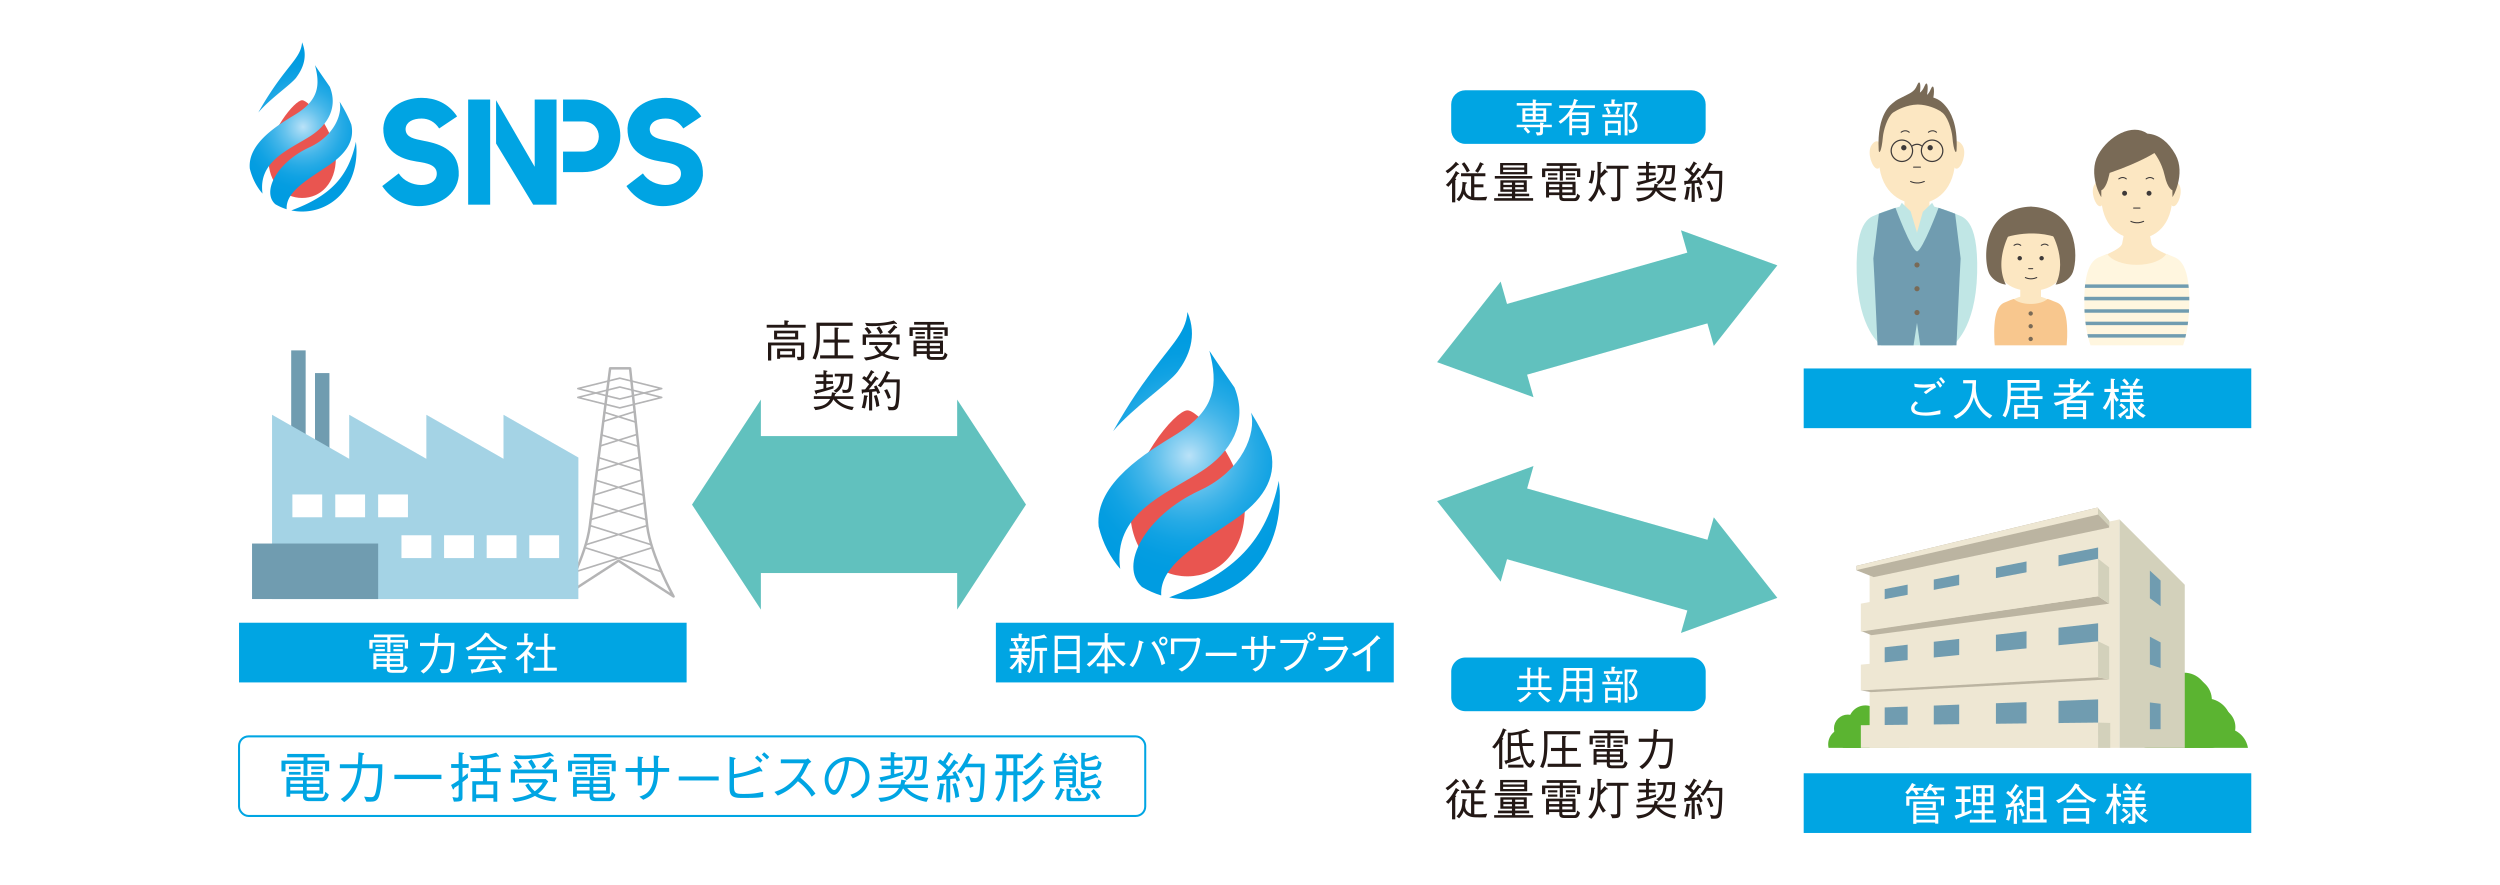 <svg xmlns="http://www.w3.org/2000/svg" width="650" height="230" xmlns:xlink="http://www.w3.org/1999/xlink" viewBox="0 0 650 230"><defs><radialGradient id="a" cx="309.18" cy="118.47" fx="309.18" fy="118.47" r="31.24" gradientUnits="userSpaceOnUse"><stop offset="0" stop-color="#bae2f8"/><stop offset=".11" stop-color="#95d4f3"/><stop offset=".26" stop-color="#67c3ed"/><stop offset=".41" stop-color="#42b5e9"/><stop offset=".56" stop-color="#25aae5"/><stop offset=".71" stop-color="#10a2e3"/><stop offset=".86" stop-color="#049de1"/><stop offset="1" stop-color="#009ce1"/></radialGradient><radialGradient id="c" cx="78.8" cy="33" fx="78.8" fy="33" r="18.39" xlink:href="#a"/><clipPath id="b"><path fill="none" stroke-width="0" d="M468.41 129.25h119.44v65.19H468.41z"/></clipPath></defs><path fill="#fff" d="M0 0h650v230H0z"/><path d="M199.34 85.19v-.75h4.59v-1.16l.93.1c.07.01.24.04.24.15 0 .1-.08.15-.31.3v.61h4.68v.75h-10.14zm9.42 8.33c-.27.13-.64.14-1.36.14l-.21-.9c.26 0 .58.03.71.03.37 0 .37-.08.37-.44V89.8h-7.75v3.93h-.84v-4.68h9.42v3.52c0 .44 0 .78-.34.94zm-7.5-5.27v-2.27h6.27v2.27h-6.27zm5.47-1.58h-4.68v.88h4.68v-.88zm-3.9 6.25v.37h-.78v-2.65h4.67v2.28h-3.89zm3.12-1.61h-3.12v.9h3.12v-.9zm7.22-6.59c.03 3.98.05 6.43-1.11 8.77l-.8-.34c.98-2.12 1.06-3.6 1.06-6.32 0-.51-.02-.98-.05-2.93h9.42v.82h-8.54zm.06 8.48v-.82h3.75v-3.3h-2.88v-.8h2.88v-3.12l.91.04c.06.01.19.02.19.11 0 .12-.16.21-.24.24v2.73h3v.8h-3v3.3h4.01v.82h-8.63zm19.84-5.46h-7.91v1.94h-.87v-2.72h9.62v2.6h-.84v-1.82zm-7.08 1.2h5.58l.51.48c-.73 1.25-1.25 1.9-2.1 2.58 1.04.59 2.91.76 3.88.8l-.42.81c-1.66-.15-3.18-.56-4.1-1.16-1.2.63-2.2.94-4.2 1.28l-.54-.77c1.7-.16 2.76-.41 4.05-1.05-.58-.54-.91-.97-1.33-1.69l.66-.39c.48.82.8 1.22 1.32 1.67.79-.57 1.2-1.05 1.65-1.81H226v-.75zm-.51-3.92c.41.42.81.88 1.12 1.4l-.76.49c-.25-.46-.63-.99-1.07-1.44l.71-.45zm-.56-1.08c.33.03 1.04.1 2.13.1.94 0 2.28-.06 3.61-.29.92-.16 1.46-.33 1.71-.42l.71.62c.08.06.13.12.13.18 0 .08-.09.12-.15.12-.1 0-.16-.04-.39-.11-1.24.23-3.38.65-5.86.65-.66 0-1.11-.03-1.5-.06l-.39-.81zm3.68.89c.48.63.74 1.12.95 1.59l-.7.49c-.31-.68-.62-1.13-.96-1.59l.71-.48zm2.16 1.48a6.86 6.86 0 001.67-1.83l.69.49c.09.07.15.13.15.19 0 .15-.27.18-.4.18-.48.63-.91 1.07-1.39 1.52l-.71-.56zm10.33-.52h-3.78v1.57h-.84V85.1h4.62v-.68h-3.42v-.72h7.79v.72h-3.57v.68h4.52v2.22h-.84v-1.53h-3.68v2.46h-.8v-2.46zm.65 6.22v.27c0 .42.12.54.7.54h2.21c.39 0 .76-.02.97-1.21l.73.58c-.38 1.37-1 1.37-1.44 1.37h-2.6c-1.35 0-1.35-.61-1.35-1.24v-.3h-2.66v.62h-.79v-4.09h7.67v3.47h-3.45zm-3.71-5.12v-.57h2.43v.57h-2.43zm0 1.14v-.57h2.43v.57h-2.43zm2.94 1.9v-.7h-2.66v.7h2.66zm0 1.39v-.74h-2.66v.74h2.66zm3.42-2.09h-2.66v.7h2.66v-.7zm0 2.09v-.74h-2.66v.74h2.66zm-1.71-4.43v-.57h2.39v.57h-2.39zm0 1.14v-.57h2.39v.57h-2.39zm-21.11 18.6c-2.59-.45-4.14-1.75-4.89-2.81-.2.41-.56 1.18-1.57 1.82-1.1.7-2.26.88-3.11.99l-.46-.83c2-.08 3.41-.48 4.29-2.07h-4.23v-.71h4.52c.14-.47.16-.78.18-1.02l.91.16c.09.01.17.03.17.12 0 .08-.08.14-.26.21-.06.24-.09.37-.14.53h4.89v.71h-4.31c1.28 1.54 3.22 1.96 4.41 2.07l-.39.83zM216.7 101c-2.07.67-3.41 1.02-4.27 1.24-.01.08-.07.29-.2.29-.08 0-.1-.08-.15-.17l-.33-.83c.69-.07 1.92-.38 2.35-.49v-1.23h-1.89v-.71h1.89v-1.02h-2.16v-.71h2.16v-1.12l.79.13c.12.02.25.03.25.11 0 .1-.09.14-.3.22v.66h1.7v.71h-1.7v1.02h1.74v.71h-1.74v1.05c.77-.22 1.15-.32 1.89-.57l-.03.72zm4.45.61c-.25.46-.66.59-2.03.53l-.15-.87c.56.11.82.12.91.12.46 0 .61-.28.68-.46.14-.37.27-1.52.27-3.05h-1.41c-.13 2.38-.74 3.41-2.02 4.22l-.66-.51c1.23-.73 1.82-1.59 1.87-3.71h-1.57v-.71h4.6c-.01 1.08-.04 3.61-.51 4.44zm6.99.8c-.1-.26-.16-.39-.3-.67-.13.02-.7.08-1.08.13v4.85h-.81v-4.76c-.21 0-.94.08-1.51.12-.02.1-.07.3-.18.3-.03 0-.16-.03-.18-.28l-.07-.83c.19 0 .72-.02.9-.03.14-.15.19-.21.55-.69.09-.13.33-.43.5-.66-.56-.55-1.15-1.1-1.82-1.53l.51-.59c.24.15.52.34.64.42.24-.35.61-.89 1.19-1.98l.7.44c.09.05.12.14.12.18 0 .15-.24.13-.35.13-.39.68-.67 1.13-1.12 1.74.11.09.57.5.66.6.36-.5.76-1.04 1.04-1.5l.68.5c.09.06.19.17.19.25 0 .12-.16.14-.49.15-1.31 1.75-1.67 2.15-2.02 2.54.61-.03 1.15-.09 1.62-.15-.12-.24-.17-.34-.3-.56l.64-.34c.49.81.76 1.34.98 1.93l-.68.3zm-2.71.79c-.13 1.39-.3 2.18-.55 2.99l-.84-.19c.31-.86.55-2.25.6-3.23l.81.09s.2.03.2.15c0 .11-.14.16-.22.19zm2.41 2.63c-.12-1.18-.39-2.18-.64-2.91l.75-.21c.3.8.55 1.65.69 2.82l-.81.3zm5.71-.27c-.28 1.07-1.06 1.11-1.63 1.11-.14 0-.74-.01-.86-.01l-.3-1.02c.65.14.85.18 1.11.18.83 0 .94-.68 1.04-1.5.17-1.54.2-3.18.22-4.92h-3.21c-.36.59-.62.94-.93 1.29l-.77-.42c1.07-1.2 1.69-2.38 2.3-3.86l.72.4c.09.05.16.11.16.17 0 .13-.27.2-.31.21-.22.46-.47 1.02-.75 1.46h3.59c0 1.74 0 5.33-.39 6.9zm-2.68-1.86c-.3-.84-.57-1.45-.99-2.22l.77-.3c.51.97.75 1.56.97 2.22l-.75.3z" fill="#231815"/><path fill="#61c1be" d="M194.62 113.38h57.45v35.61h-57.45z"/><path fill="#61c1be" d="M248.86 103.89l17.9 27.3-17.9 27.31v-54.61zm-51.03 54.61l-17.91-27.3 17.91-27.31v54.61z"/><path d="M375.83 44.47c.53-.33 1.67-1.07 2.69-2.43l.68.6s.09.1.09.17c0 .13-.13.12-.37.12-1.16 1.15-1.97 1.76-2.53 2.15l-.56-.62zm.09 3.59c.41-.34 1.65-1.53 2.6-3.62l.77.51c.12.07.14.12.14.16 0 .12-.16.14-.36.14-.36.58-.48.77-.73 1.15.2.09.27.14.27.22 0 .09-.19.19-.24.22v5.76h-.84v-5.11c-.18.23-.53.64-.96 1.09l-.66-.52zm2.78 3.72c1.2-1.11 1.53-2.36 1.53-4.49l.99.14c.1.01.21.06.21.13 0 .1-.13.14-.32.21-.04.24-.12.76-.14.97-.01.07-.04.16-.04.23 0 .76.29 1.8 1.55 2.17v-5.31h-2.61v-.79h6.33v.79h-2.88v2.09h2.37v.78h-2.37v2.57c1.38.03 2.32-.02 3.36-.14l-.36.96c-2.91 0-3.4 0-4.1-.23-.81-.28-1.31-.7-1.66-1.44-.3.82-.66 1.36-1.2 1.92l-.66-.54zm1.99-9.61c.73.8 1.26 1.83 1.46 2.25l-.77.42c-.36-.8-.74-1.45-1.33-2.22l.64-.44zm2.83 2.3c.42-.54.81-1.15 1.29-2.3l.83.39c.05.03.14.07.14.14 0 .1-.12.14-.36.18-.32.72-.63 1.29-1.17 2.04l-.73-.45zm10.43 6.56v.49h4.66v.67h-10.13v-.67h4.63v-.49h-3.64v-.68h3.64v-.49h-3.02v-3h6.87v3h-3.01v.49h3.64v.68h-3.64zm-5.3-5.27h9.75v.67h-9.75v-.67zm1.38-.43v-2.95h7.04v2.95h-7.04zm6.27-2.34h-5.49v.56h5.49v-.56zm0 1.15h-5.49v.59h5.49v-.59zm-3.19 3.36h-2.24v.56h2.24v-.56zm0 1.17h-2.24v.55h2.24v-.55zm3.07-1.17h-2.23v.56h2.23v-.56zm0 1.17h-2.23v.55h2.23v-.55zm9.36-4.18h-3.77v1.57h-.84V43.8h4.61v-.68h-3.41v-.71h7.79v.71h-3.57v.68h4.52v2.22h-.84v-1.54h-3.68v2.47h-.81v-2.47zm.65 6.24V51c0 .41.12.53.7.53h2.21c.39 0 .76 0 .97-1.2l.74.58c-.38 1.37-1 1.37-1.44 1.37h-2.6c-1.35 0-1.35-.61-1.35-1.24v-.3h-2.66v.62h-.79v-4.1h7.68v3.48h-3.45zm-3.71-5.13v-.56h2.43v.56h-2.43zm0 1.12v-.56h2.43v.56h-2.43zm2.93 1.92v-.71h-2.66v.71h2.66zm0 1.39v-.73h-2.66v.73h2.66zm3.43-2.1h-2.65v.71h2.65v-.71zm0 2.1v-.73h-2.65v.73h2.65zm-1.71-4.43v-.56h2.4v.56h-2.4zm0 1.12v-.56h2.4v.56h-2.4zm5.78 5.24c2.23-1.95 2.46-4.41 2.46-7.41 0-.57-.01-1.09-.06-2.48l.93.07c.08.01.2.03.2.1 0 .1-.14.17-.27.22v2.66c.41-.39.85-.96.99-1.15l.74.6c.07.06.14.12.14.18 0 .14-.3.1-.39.09-.25.27-.79.83-1.5 1.41-.03.61-.08 1.04-.15 1.51a7.678 7.678 0 001.53 2.59l-.76.54c-.38-.56-.67-1.02-1.05-1.85-.49 1.64-1.17 2.65-1.98 3.44l-.84-.51zm.14-4.44c.57-1.16.66-2.33.62-3.2l.89.07c.06 0 .18.02.18.12 0 .08-.1.14-.23.19-.06 1.03-.2 2.07-.58 3.03l-.89-.22zm10.36-4.42v.78h-2.13v7.03c0 1.35-.47 1.39-2.09 1.41l-.45-1.05c.33.02.83.06 1.13.06.46 0 .58-.12.58-.45v-7.01h-2.78v-.78h5.75zm12.02 9.32c-2.59-.46-4.14-1.75-4.89-2.82-.19.42-.56 1.19-1.56 1.82-1.11.7-2.26.89-3.11 1l-.47-.85c2-.08 3.42-.48 4.29-2.06h-4.23v-.71h4.52c.14-.48.16-.79.18-1.03l.91.16c.09 0 .17.03.17.12 0 .08-.08.14-.26.21-.06.24-.09.37-.14.53h4.89v.71h-4.32c1.29 1.54 3.22 1.95 4.41 2.06l-.39.85zm-4.87-5.65c-2.07.67-3.4 1.02-4.27 1.25 0 .07-.07.29-.19.29-.08 0-.11-.07-.15-.17l-.33-.84c.69-.07 1.92-.38 2.35-.48v-1.23h-1.89v-.71h1.89v-1.02h-2.16v-.72h2.16v-1.11l.79.12c.12.03.25.04.25.12 0 .1-.09.14-.3.22v.65h1.7v.72h-1.7v1.02h1.74v.71h-1.74v1.04c.77-.21 1.15-.31 1.89-.56l-.03.71zm4.45.62c-.25.46-.65.59-2.02.53l-.15-.86c.57.1.82.12.91.12.47 0 .61-.28.68-.46.14-.36.28-1.52.28-3.05h-1.41c-.13 2.38-.74 3.42-2.02 4.22l-.65-.52c1.23-.73 1.82-1.59 1.86-3.7h-1.56v-.71h4.6c-.01 1.08-.04 3.62-.51 4.45zm7 .8c-.1-.27-.16-.4-.3-.67-.13.03-.7.08-1.08.13v4.85h-.81v-4.77c-.21.02-.94.09-1.51.11-.02.1-.07.31-.18.31-.03 0-.16-.04-.18-.28l-.07-.83c.19 0 .73-.03.9-.04.14-.15.19-.21.55-.69.09-.12.34-.44.5-.65-.57-.56-1.15-1.11-1.82-1.53l.51-.6c.24.15.52.34.64.42.24-.36.61-.88 1.2-1.98l.7.44c.09.05.13.13.13.19 0 .15-.24.12-.35.12-.39.68-.67 1.13-1.12 1.74l.66.6c.37-.5.76-1.04 1.05-1.5l.68.49c.09.07.19.18.19.26 0 .13-.16.14-.49.15-1.32 1.75-1.67 2.15-2.03 2.54.61-.04 1.15-.09 1.62-.15a9.94 9.94 0 00-.3-.56l.63-.33c.5.8.76 1.34.98 1.92l-.68.31zm-2.72.79c-.12 1.4-.3 2.17-.55 2.99l-.84-.18c.31-.86.54-2.25.6-3.23l.81.09s.21.02.21.15c0 .1-.14.16-.22.19zm2.42 2.63c-.12-1.19-.39-2.18-.63-2.92l.75-.21c.3.81.54 1.65.69 2.82l-.8.3zm5.7-.28c-.28 1.07-1.06 1.11-1.63 1.11-.14 0-.73-.01-.86-.01l-.29-1.01c.65.13.85.18 1.11.18.83 0 .94-.68 1.04-1.5.17-1.54.21-3.17.22-4.92h-3.21c-.37.6-.63.94-.93 1.29l-.77-.41c1.07-1.2 1.69-2.39 2.3-3.87l.72.4c.1.05.16.1.16.17 0 .13-.27.2-.31.21-.22.46-.47 1.01-.75 1.46h3.58c0 1.74 0 5.33-.39 6.89zm-2.67-1.85c-.3-.83-.57-1.44-.99-2.22l.77-.29c.51.97.75 1.56.96 2.22l-.74.29zm-53.33 140.51c-.26.74-.47 1.18-.82 1.87.11.05.26.1.26.23s-.17.22-.26.27v7.58h-.81v-6.73c-.31.46-.92 1.19-1.18 1.43l-.65-.41c1.3-1.44 2.21-3 2.82-4.86l.78.33s.16.08.16.18c0 .1-.17.11-.3.11zm6.44 9.58c-.76 0-2.23-1.52-2.77-5.61h-2.25v3.41c.67-.18 1.86-.56 2.49-.83l-.06.78c-.52.22-1.54.62-3.49 1.17-.02.09-.07.26-.16.26-.07 0-.14-.08-.17-.18l-.31-.81c.2-.02.47-.06.9-.18v-7.1l.84.03c.41.01 1.64-.21 2.13-.33.64-.16 1.28-.36 1.85-.69l.72.51c.12.09.17.14.17.21 0 .06-.03.09-.13.09-.05 0-.1 0-.27-.04-.64.22-1.44.43-1.69.5 0 .94.05 1.61.11 2.43h2.88v.77h-2.78c.18 1.15.36 2.33 1.02 3.66.05.11.45.9.82.9.27 0 .44-.37.71-1.14l.66.54c-.29.89-.71 1.65-1.21 1.65zm-5.72 0v-.75h3.96v.75h-3.96zm2.7-8.64c-.6.15-1.6.28-2.01.3v1.96h2.16c-.02-.25-.14-1.93-.15-2.25zm7.5-.02c.03 3.98.05 6.43-1.11 8.78l-.79-.35c.98-2.12 1.06-3.6 1.06-6.31 0-.51-.01-.98-.05-2.93h9.42v.82h-8.54zm.06 8.48v-.82h3.75v-3.29h-2.88v-.81h2.88v-3.12l.92.03c.05 0 .19.02.19.11 0 .12-.16.21-.24.24v2.73h3.01v.81h-3.01v3.29h4.02v.82h-8.63zm15.51-7.41h-3.77v1.56h-.84v-2.25h4.62v-.68h-3.42v-.72h7.79v.72h-3.57v.68h4.52v2.22h-.83v-1.53h-3.69v2.46h-.81v-2.46zm.65 6.23v.26c0 .42.12.54.7.54h2.21c.39 0 .76-.01.97-1.2l.74.57c-.38 1.37-1 1.37-1.44 1.37h-2.6c-1.35 0-1.35-.61-1.35-1.25v-.29h-2.66v.62h-.79v-4.09h7.68v3.47h-3.45zm-3.71-5.12v-.57h2.43v.57h-2.43zm0 1.12v-.56h2.43v.56h-2.43zm2.93 1.92v-.71h-2.66v.71h2.66zm0 1.38v-.74h-2.66v.74h2.66zm3.43-2.09h-2.65v.71h2.65v-.71zm0 2.09v-.74h-2.65v.74h2.65zm-1.71-4.42v-.57h2.39v.57h-2.39zm0 1.12v-.56h2.39v.56h-2.39zm6.77 5.09c.86-.54 3.05-1.93 3.5-6.42h-3.68v-.83h3.75c.04-.35.07-.9.13-2.5l.95.15s.24.05.24.16c0 .1-.08.16-.32.31-.06 1.05-.06 1.12-.12 1.89h4.22c0 1.41-.02 3.94-.54 6.12-.37 1.53-.92 1.67-2.04 1.67h-.75l-.47-1.05c.38.05.98.12 1.44.12.66 0 .89-.27 1.18-2.06.22-1.32.29-2.62.31-3.97h-3.44c-.36 2.97-1.24 5.41-3.65 7.08l-.72-.66zm-50.43 5.59c.53-.33 1.67-1.07 2.69-2.43l.68.59c.03.05.09.11.09.17 0 .14-.13.13-.37.13-1.16 1.15-1.97 1.76-2.53 2.15l-.56-.62zm.09 3.59c.41-.34 1.65-1.54 2.6-3.63l.77.51c.12.07.14.11.14.16 0 .12-.16.14-.36.14-.36.58-.48.77-.73 1.15.2.1.27.13.27.21 0 .1-.19.19-.24.23v5.77h-.84v-5.11c-.18.24-.53.65-.96 1.09l-.66-.52zm2.78 3.72c1.2-1.12 1.53-2.36 1.53-4.49l.99.14c.1.02.21.05.21.13 0 .09-.13.14-.32.2-.04.24-.12.76-.14.97-.01.07-.04.16-.04.23 0 .76.29 1.8 1.55 2.17v-5.3h-2.61v-.78h6.33v.78h-2.88v2.1h2.37v.78h-2.37v2.57c1.38.04 2.32-.01 3.36-.14l-.36.96c-2.91 0-3.4 0-4.1-.23-.81-.27-1.31-.7-1.66-1.43-.3.81-.66 1.35-1.2 1.91l-.66-.54zm1.99-9.63c.73.8 1.26 1.84 1.46 2.26l-.77.41c-.36-.8-.74-1.45-1.33-2.22l.64-.45zm2.83 2.32c.42-.54.81-1.15 1.29-2.32l.83.4c.05.02.14.07.14.14 0 .11-.12.14-.36.18-.32.73-.63 1.29-1.17 2.04l-.73-.45zm10.43 6.55v.49h4.66v.67h-10.13v-.67h4.63v-.49h-3.64v-.68h3.64v-.49h-3.02v-2.99h6.87v2.99h-3.01v.49h3.64v.68h-3.64zm-5.3-5.26h9.75v.67h-9.75v-.67zm1.38-.44v-2.95h7.04v2.95h-7.04zm6.27-2.33h-5.49v.55h5.49v-.55zm0 1.15h-5.49v.58h5.49v-.58zm-3.19 3.35h-2.24v.56h2.24v-.56zm0 1.18h-2.24v.55h2.24v-.55zm3.07-1.18h-2.23v.56h2.23v-.56zm0 1.18h-2.23v.55h2.23v-.55zm9.36-4.18h-3.77v1.57h-.84v-2.25h4.61v-.68h-3.41v-.72h7.79v.72h-3.57v.68h4.52v2.22h-.84v-1.53h-3.68v2.46h-.81v-2.46zm.65 6.23v.26c0 .41.12.54.7.54h2.21c.39 0 .76 0 .97-1.21l.74.58c-.38 1.37-1 1.37-1.44 1.37h-2.6c-1.35 0-1.35-.61-1.35-1.24v-.3h-2.66v.62h-.79v-4.1h7.68v3.48h-3.45zm-3.71-5.12v-.56h2.43v.56h-2.43zm0 1.13v-.57h2.43v.57h-2.43zm2.93 1.9v-.7h-2.66v.7h2.66zm0 1.4v-.74h-2.66v.74h2.66zm3.43-2.1h-2.65v.7h2.65v-.7zm0 2.1v-.74h-2.65v.74h2.65zm-1.71-4.43v-.56h2.4v.56h-2.4zm0 1.13v-.57h2.4v.57h-2.4zm5.78 5.23c2.23-1.94 2.46-4.42 2.46-7.41 0-.57-.01-1.09-.06-2.48l.93.06c.08.01.2.03.2.11 0 .09-.14.17-.27.22v2.66c.41-.39.85-.96.99-1.15l.74.59c.07.06.14.12.14.17 0 .14-.3.1-.39.09-.25.27-.79.83-1.5 1.41-.03.61-.08 1.03-.15 1.51a7.468 7.468 0 001.53 2.59l-.76.55c-.38-.57-.67-1.02-1.05-1.85-.49 1.65-1.17 2.66-1.98 3.44l-.84-.51zm.14-4.44c.57-1.16.66-2.33.62-3.2l.89.07c.06 0 .18.03.18.12 0 .08-.1.14-.23.2-.06 1.03-.2 2.06-.58 3.03l-.89-.22zm10.36-4.43v.78h-2.13v7.04c0 1.35-.47 1.39-2.09 1.41l-.45-1.05c.33.03.83.06 1.13.06.46 0 .58-.11.58-.44v-7.01h-2.78v-.78h5.75zm12.02 9.32c-2.59-.46-4.14-1.75-4.89-2.82-.19.42-.56 1.19-1.56 1.82-1.11.7-2.26.89-3.11 1l-.47-.84c2-.08 3.42-.49 4.29-2.08h-4.23v-.71h4.52c.14-.47.16-.79.18-1.03l.91.17c.09.01.17.03.17.13 0 .08-.08.14-.26.21-.06.24-.09.36-.14.53h4.89v.71h-4.32c1.29 1.54 3.22 1.96 4.41 2.08l-.39.84zm-4.87-5.64c-2.07.68-3.4 1.03-4.27 1.25 0 .08-.07.29-.19.29-.08 0-.11-.07-.15-.17l-.33-.84c.69-.07 1.92-.38 2.35-.48v-1.23h-1.89v-.72h1.89v-1.02h-2.16v-.71h2.16v-1.12l.79.12c.12.03.25.04.25.12 0 .11-.09.14-.3.23v.65h1.7v.71h-1.7v1.02h1.74v.72h-1.74v1.05c.77-.22 1.15-.32 1.89-.56l-.03.71zm4.45.61c-.25.46-.65.6-2.02.53l-.15-.87c.57.1.82.11.91.11.47 0 .61-.28.68-.46.14-.37.28-1.52.28-3.05h-1.41c-.13 2.38-.74 3.42-2.02 4.22l-.65-.51c1.23-.72 1.82-1.59 1.86-3.7h-1.56v-.71h4.6c-.01 1.08-.04 3.61-.51 4.44zm7 .81c-.1-.27-.16-.39-.3-.67-.13.02-.7.08-1.08.13v4.86h-.81v-4.77c-.21.01-.94.08-1.51.12-.02.09-.07.3-.18.3-.03 0-.16-.04-.18-.28l-.07-.82c.19 0 .73-.02.9-.04.14-.14.19-.2.55-.68.09-.13.34-.44.5-.66-.57-.55-1.15-1.11-1.82-1.53l.51-.6c.24.15.52.35.64.43.24-.36.61-.89 1.2-1.98l.7.44c.09.06.13.14.13.18 0 .15-.24.12-.35.12-.39.68-.67 1.13-1.12 1.74l.66.59c.37-.49.76-1.04 1.05-1.49l.68.49c.09.07.19.17.19.25 0 .13-.16.14-.49.15-1.32 1.75-1.67 2.15-2.03 2.54.61-.03 1.15-.08 1.62-.14-.12-.24-.17-.34-.3-.56l.63-.33c.5.8.76 1.33.98 1.92l-.68.31zm-2.72.79c-.12 1.39-.3 2.18-.55 2.98l-.84-.18c.31-.87.54-2.25.6-3.24l.81.09s.21.03.21.15c0 .1-.14.16-.22.19zm2.42 2.62a13.94 13.94 0 00-.63-2.91l.75-.21c.3.81.54 1.65.69 2.82l-.8.3zm5.7-.28c-.28 1.07-1.06 1.12-1.63 1.12h-.86l-.29-1.02c.65.14.85.18 1.11.18.83 0 .94-.68 1.04-1.5.17-1.54.21-3.17.22-4.92h-3.21c-.37.6-.63.94-.93 1.29l-.77-.41c1.07-1.2 1.69-2.38 2.3-3.87l.72.41c.1.04.16.1.16.17 0 .12-.27.19-.31.2-.22.46-.47 1.02-.75 1.46h3.58c0 1.74 0 5.33-.39 6.89zm-2.67-1.85c-.3-.84-.57-1.45-.99-2.22l.77-.3c.51.97.75 1.56.96 2.22l-.74.29z" fill="#231815"/><path d="M381 23.47h58.78c2.04 0 3.69 1.65 3.69 3.69v6.56c0 2.04-1.65 3.69-3.69 3.69H381c-2.04 0-3.69-1.66-3.69-3.69v-6.56c0-2.04 1.65-3.69 3.69-3.69z" fill="#00a5e3"/><path d="M394.33 33.08v-.65h6.09v-.59l.72.07c.16.01.27.03.27.12 0 .07-.08.14-.24.22v.18h2.3v.65h-2.3v1.13c0 .84-.25 1.01-1.54 1.02l-.34-.86c.49.05.67.05.71.05.31 0 .42-.08.42-.37v-.97h-3.63c.42.41.7.73 1.07 1.21l-.61.45c-.41-.53-.75-.89-1.11-1.26l.45-.41h-2.27zm4.18-7.24l.79.09c.08 0 .18.02.18.08 0 .05-.04.11-.19.21v.57h4.15v.67h-4.15v.68h2.72v3.54h-6.18v-3.54h2.68v-.68h-4.16v-.67h4.16v-.94zm0 2.92h-1.92v.83h1.92v-.83zm0 1.45h-1.92v.85h1.92v-.85zm2.75-1.45h-1.97v.83h1.97v-.83zm0 1.45h-1.97v.85h1.97v-.85zm8-2.12c-.29.63-.42.83-.62 1.13h4.41v4.87c0 1.05-.32 1.08-1.7 1.08l-.4-.83c.42.03.91.05 1.01.05.36 0 .36-.15.36-.26v-.82h-3.58v1.88h-.72v-5.11c-.6.73-1.2 1.31-2.26 2.09l-.54-.58c1.75-1.11 2.77-2.52 3.2-3.51h-3.02v-.7h3.37c.21-.53.4-1.08.48-1.65l.81.24s.2.08.2.17-.11.12-.28.16c-.19.52-.3.79-.43 1.08h5.12v.7h-5.41zm3.07 1.82h-3.58v1.02h3.58v-1.02zm0 1.7h-3.58v1.02h3.58v-1.02zm9.66-1.84v.69h-5.38v-.69h3.92l-.59-.31c.28-.48.44-1.02.57-1.56l.67.27s.13.06.13.13c0 .08-.1.13-.22.15-.25.78-.42 1.15-.52 1.33h1.4zm-3.01-3.93l.84.04s.16.02.16.1c0 .11-.15.19-.22.24v.81h2.04v.67h-4.79v-.67h1.96v-1.19zm-1.65 5.57h4.07v3.75h-.74v-.6h-2.63v.7h-.7V31.4zm.71-3.57c.34.55.54 1 .75 1.58l-.67.3c-.18-.53-.36-.96-.72-1.56l.64-.32zm2.63 6.05v-1.81h-2.63v1.81h2.63zm5.09-6.89c-.79 1.73-1.25 2.52-1.5 2.96.89.74 1.48 1.66 1.48 2.81 0 1.56-1.24 1.78-2.08 1.82l-.32-.89c.16.02.32.03.53.03.4 0 .68-.05.88-.28.2-.21.28-.54.28-.8 0-1.22-1.04-2.21-1.56-2.69.56-.92.95-1.76 1.37-2.72h-1.69v7.96h-.74v-8.63h2.88l.46.42z" fill="#fff"/><path d="M443.48 181.22a3.7 3.7 0 01-3.69 3.69h-58.78a3.7 3.7 0 01-3.69-3.69v-6.57a3.7 3.7 0 013.69-3.69h58.78c2.03.01 3.69 1.67 3.69 3.7v6.56z" fill="#00a5e3"/><path d="M394.46 179.41v-.73h2.63v-2.29H395v-.72h2.09v-2.13l.76.08c.12 0 .18.07.18.11 0 .06 0 .07-.18.23v1.7h2.16v-2.18l.75.07c.09 0 .19.07.19.11 0 .03 0 .05-.2.24v1.76h2.08v.72h-2.08v2.29h2.64v.73h-8.93zm3.38 1.15c-.81 1.07-1.68 1.66-2.52 2.1l-.61-.63c1.11-.48 1.95-1.08 2.73-2.19l.6.38c.07.04.11.09.11.14 0 .11-.11.15-.32.21zm2.16-4.17h-2.16v2.29H400v-2.29zm2.44 6.27c-1.27-.8-2.2-1.96-2.59-2.51l.68-.36c.44.65 1.5 1.67 2.59 2.3l-.68.56zm10.74-.02h-1.28l-.31-.89c.26.05.94.16 1.32.16.33 0 .35-.18.35-.4v-1.69h-2.66v2.58h-.76v-2.58h-2.74c-.24 1.15-.51 1.98-1.29 2.96l-.62-.51c.99-1.28 1.15-2.43 1.24-3.34.08-.98.08-1.93.08-5.25h7.5v8.21c0 .55-.15.75-.84.75zm-3.34-5.57h-2.57c0 1.05-.03 1.49-.1 2.03h2.68v-2.03zm0-2.69h-2.57v1.99h2.57v-1.99zm3.42 0h-2.66v1.99h2.66v-1.99zm0 2.69h-2.66v2.03h2.66v-2.03zm8.73.18v.68h-5.38v-.68h3.92l-.59-.32c.28-.48.44-1.02.57-1.56l.67.27s.13.06.13.14-.1.12-.22.14c-.25.78-.42 1.15-.52 1.34h1.4zm-3.01-3.92l.84.04s.16.01.16.1c0 .1-.15.18-.22.23v.82h2.04v.67h-4.79v-.67h1.96v-1.19zm-1.65 5.56h4.07v3.75h-.74v-.59h-2.63v.7h-.7v-3.85zm.71-3.57c.34.55.54 1 .75 1.59l-.67.29c-.18-.53-.36-.96-.72-1.56l.64-.32zm2.63 6.06v-1.8h-2.63v1.8h2.63zm5.09-6.89c-.79 1.72-1.25 2.52-1.5 2.96.89.75 1.48 1.65 1.48 2.81 0 1.56-1.24 1.78-2.08 1.83l-.32-.89c.16.02.32.03.53.03.4 0 .68-.05.88-.28.2-.22.28-.55.28-.79 0-1.22-1.04-2.22-1.56-2.7.56-.92.95-1.75 1.37-2.71h-1.69v7.96h-.74v-8.63h2.88l.46.42z" fill="#fff"/><path fill="#61c1be" d="M389.035 144.605l5.232-18.39 52.516 14.94-5.231 18.39z"/><path fill="#61c1be" d="M445.59 134.5l16.52 20.94-25.06 9.13 8.54-30.07zm-55.42 16.74l-16.53-20.95 25.07-9.12-8.54 30.07zM389 79.82l52.517-14.94 5.232 18.39-52.517 14.94z"/><path fill="#61c1be" d="M445.59 89.95L462.11 69l-25.06-9.12 8.54 30.07zm-55.42-16.74l-16.53 20.95 25.07 9.12-8.54-30.07z"/><g clip-path="url(#b)"><path d="M565.86 189.1c0 3.2-2.59 5.79-5.78 5.79s-5.79-2.59-5.79-5.79 2.59-5.78 5.79-5.78 5.78 2.59 5.78 5.78z" fill="#5bb431"/><path d="M566.54 183.32c0 2.8-2.27 5.07-5.07 5.07s-5.08-2.26-5.08-5.07 2.28-5.07 5.08-5.07 5.07 2.27 5.07 5.07z" fill="#5bb431"/><path d="M574.89 185.9c0 3.61-2.93 6.55-6.54 6.55s-6.55-2.93-6.55-6.55 2.93-6.54 6.55-6.54 6.54 2.93 6.54 6.54z" fill="#5bb431"/><path d="M574.03 181.06c0 3.4-2.76 6.15-6.16 6.15s-6.16-2.76-6.16-6.15 2.75-6.16 6.16-6.16 6.16 2.76 6.16 6.16z" fill="#5bb431"/><path d="M569.3 187.74c-3.19 0-5.78-2.59-5.78-5.78s2.59-5.78 5.78-5.78 5.78 2.59 5.78 5.78-2.59 5.78-5.78 5.78z" fill="#5bb431"/><path d="M576.13 194.12c-2.8 0-5.08-2.27-5.08-5.07s2.28-5.07 5.08-5.07a5.07 5.07 0 010 10.14z" fill="#5bb431"/><path d="M573.56 194.66c-3.61 0-6.54-2.93-6.54-6.54s2.93-6.55 6.54-6.55 6.55 2.93 6.55 6.55-2.93 6.54-6.55 6.54z" fill="#5bb431"/><path d="M578.39 201.61c-3.4 0-6.16-2.76-6.16-6.15s2.76-6.16 6.16-6.16 6.16 2.75 6.16 6.16-2.75 6.15-6.16 6.15z" fill="#5bb431"/><path d="M573.25 197.94a5.782 5.782 0 018.18 0 5.782 5.782 0 010 8.18c-2.25 2.26-5.92 2.26-8.18 0-2.26-2.25-2.26-5.92 0-8.18z" fill="#5bb431"/><path d="M566.87 193.57a5.06 5.06 0 017.17 0 5.052 5.052 0 010 7.17c-1.97 1.98-5.19 1.98-7.17 0a5.07 5.07 0 010-7.17z" fill="#5bb431"/><path d="M562.79 185.85a6.543 6.543 0 019.26 0 6.53 6.53 0 010 9.25 6.56 6.56 0 01-9.26 0c-2.55-2.56-2.55-6.7 0-9.25z" fill="#5bb431"/><path d="M559.97 189.88c2.41-2.4 6.3-2.4 8.71 0 2.4 2.4 2.4 6.3 0 8.7a6.15 6.15 0 01-8.71 0c-2.4-2.4-2.4-6.3 0-8.7zm-76.41 3.63c0 2.28-1.84 4.11-4.11 4.11s-4.12-1.84-4.12-4.11 1.84-4.12 4.12-4.12 4.11 1.85 4.11 4.12z" fill="#5bb431"/><path d="M484.05 189.4c0 1.99-1.62 3.61-3.61 3.61s-3.61-1.62-3.61-3.61 1.62-3.61 3.61-3.61 3.61 1.62 3.61 3.61z" fill="#5bb431"/><path d="M489.99 191.24c0 2.57-2.08 4.66-4.66 4.66s-4.66-2.09-4.66-4.66 2.08-4.66 4.66-4.66 4.66 2.08 4.66 4.66z" fill="#5bb431"/><path d="M489.38 187.79c0 2.42-1.95 4.38-4.38 4.38a4.38 4.38 0 110-8.76c2.43 0 4.38 1.96 4.38 4.38z" fill="#5bb431"/><path d="M486.01 192.54c-2.28 0-4.12-1.84-4.12-4.11s1.84-4.13 4.12-4.13 4.12 1.85 4.12 4.13-1.84 4.11-4.12 4.11z" fill="#5bb431"/><path d="M490.88 191.54c-2 0-3.61-1.62-3.61-3.61s1.61-3.62 3.61-3.62 3.61 1.62 3.61 3.62-1.62 3.61-3.61 3.61z" fill="#5bb431"/><path d="M489.04 197.48c-2.57 0-4.65-2.08-4.65-4.66s2.08-4.66 4.65-4.66 4.66 2.09 4.66 4.66-2.09 4.66-4.66 4.66z" fill="#5bb431"/><path d="M492.48 196.87c-2.42 0-4.38-1.96-4.38-4.39s1.97-4.39 4.38-4.39 4.39 1.97 4.39 4.39-1.97 4.39-4.39 4.39z" fill="#5bb431"/><path d="M488.82 194.25a4.122 4.122 0 115.83 5.83 4.122 4.122 0 01-5.83-5.83z" fill="#5bb431"/><path d="M484.28 196.7c1.41-1.4 3.7-1.41 5.1 0a3.615 3.615 0 010 5.11 3.603 3.603 0 01-5.1 0 3.606 3.606 0 010-5.11z" fill="#5bb431"/><path d="M481.38 191.2a4.678 4.678 0 016.59 0c1.82 1.82 1.82 4.78 0 6.59a4.66 4.66 0 11-6.59-6.59z" fill="#5bb431"/><path d="M479.37 194.06a4.388 4.388 0 016.2 0 4.4 4.4 0 010 6.21 4.388 4.388 0 01-6.2 0 4.4 4.4 0 010-6.21z" fill="#5bb431"/><path fill="#eee7d3" d="M551.07 196.64v-61.6l-64.97 13.72v47.01l64.97.87z"/><path fill="#d3d1bb" d="M551.07 196.64v-61.6l16.97 17v42.83l-16.97 1.77z"/><path fill="#709cb0" d="M535.21 191.28l10.3-.08v-9.36l-10.3.4v9.04zm-25.82-8.08l-6.61.25v8.07l6.61-.04v-8.28zm17.51-.65l-7.96.29v8.56l7.96-.06v-8.79zm-36.88 9.06l5.97-.04v-7.86l-5.97.22v7.68zm19.37-25.5l-6.61.75v7.52l6.61-.46v-7.81zm25.82 6.01l10.3-.71v-9.36l-10.3 1.16v8.91zm-45.19 3.14l5.97-.41v-7.23l-5.97.68v6.96zm36.88-11.12l-7.96.89v8.22l7.96-.55v-8.56zm8.31-10.45l10.3-1.6v-9.74l-10.3 2.01v9.33zm-25.82-4.3l-6.61 1.29v8.02l6.61-1.02v-8.29zm17.51-3.41l-7.96 1.55v8.67l7.96-1.23v-8.99zm-36.88 14.7l5.97-.93V152l-5.97 1.16v7.52zm68.95-5.13l2.79 2.06v-6.67l-2.79-2.59v7.2zm0 17.2l2.79.95v-6.68l-2.79-1.47v7.2zm0 16.84h2.79v-6.61l-2.79-.34v6.95z"/><path fill="#bbb4a1" d="M482.7 147.12l62.63-15.15 3.05 3.44v1.76l-61.23 12.88-4.45-1.76v-1.17z"/><path fill="#eee7d3" d="M545.51 133.78v-1.61l-.18-.2-62.63 15.15v1.09l62.81-14.43z"/><path fill="#bbb4a1" d="M545.51 155.02l2.88 1.93-61.82 8.2-2.75-1.12 61.69-9.01z"/><path fill="#d3d1bb" d="M545.51 155.02v-9.75l2.87 2.26v9.42l-2.87-1.93z"/><path fill="#eee7d3" d="M545.51 155.02v-9.75l-61.69 11.68v7.26l61.69-9.19zm0 21.08v-9.36l-61.69 6.07v6.7l61.69-3.41zm0 21.14v-9.37l-61.69.69v7.49l61.69 1.19z"/><path fill="#d3d1bb" d="M545.51 197.24v-9.37l3.15.1v8.49l-3.15.78z"/><path fill="#bbb4a1" d="M545.51 176.1l2.88.54-61.93 3.32-2.64-.45 61.69-3.41z"/><path fill="#d3d1bb" d="M545.51 176.1v-9.36l2.88 1.39v8.51l-2.88-.54zm0-42.32l2.87 3.02v-1.39l-2.87-3.24v1.61z"/></g><path fill="#fce7c2" d="M495.16 51.31h6.5v9h-6.5z"/><path d="M508.3 55.56c-1.72-.86-5.39-1.84-5.39-1.84l-.55-.99-2.42 2.34-1.52 5.39-1.65-5.51-2.31-2.22-.55.99s-3.67.98-5.4 1.84c-1.71.86-6.13.61-5.77 15.41.37 14.81 6.39 18.81 6.39 18.81h18.53s6.03-4.01 6.4-18.81c.37-14.8-4.05-14.55-5.77-15.41z" fill="#c0e6e5"/><path d="M489.03 37.36s-1.06-1.63-2.41.35.23 6.15 1.51 6.15c.57 0 .87-.8.87-.8m18.78-5.7s1.07-1.63 2.41.35c1.35 1.98-.22 6.15-1.51 6.15-.56 0-.87-.8-.87-.8" fill="#fce7c2"/><path d="M508.39 40.77c0 8.45-4.88 12.14-9.81 12.17-5.04.03-10.12-3.65-10.12-12.17v-3.16c0-6.5 4.45-11.77 9.96-11.77 5.51 0 9.97 5.27 9.97 11.77v3.16z" fill="#fce7c2"/><path d="M505.79 27.5c-.53-.64-1.18-1.23-1.94-1.65-.29-.16-.7-.32-1.18-.49.4-2.24.03-3.89-.71-2.09-.26.63-.56 1.06-.94 1.41.43-2.3.06-4.03-.69-2.2-.31.75-.67 1.22-1.16 1.61.34-2.14-.03-3.64-.74-1.9-.37.91-.84 1.42-1.52 1.86-.08.05-.23.13-.42.25-.74.42-1.7.83-3.05 1.55-.43.23-.83.52-1.19.85s-4.32 2.69-3.79 12.35c.05 1.03.73.65 1.1-3.52.14-1.51 1.1-5.1 2.65-6.27 1.16-.75 3.49-2 6.38-2.08h.12c2.53.07 4.64 1.04 5.9 1.78v.07c1.75.85 2.85 4.87 3 6.49.36 4.17 1.05 4.55 1.1 3.52.36-6.83-1.68-10.17-2.92-11.54z" fill="#796a56"/><path d="M497.27 37.89s1.15-.83 2.29 0m-2.29 1.31a2.78 2.78 0 11-5.56 0 2.78 2.78 0 015.56 0zm7.86 0c0 1.53-1.25 2.78-2.78 2.78s-2.79-1.25-2.79-2.78 1.25-2.78 2.79-2.78 2.78 1.24 2.78 2.78z" fill="none" stroke="#3e3a39" stroke-linecap="round" stroke-linejoin="round" stroke-width=".32"/><path fill="none" stroke="#3e3a39" stroke-linecap="round" stroke-linejoin="round" stroke-width=".28" d="M497.53 43.46h1.78"/><path d="M495.69 38.41c0 .38-.31.69-.7.69s-.7-.31-.7-.69.31-.7.7-.7.7.31.7.7zm6.85 0c0 .38-.31.69-.7.69s-.69-.31-.69-.69.31-.7.69-.7.7.31.7.7z" fill="#3e3a39"/><path d="M494.3 34.38s1.05-.86 2.1 0m.36 12.8s1.59.89 3.56 0" fill="none" stroke="#3e3a39" stroke-linecap="round" stroke-linejoin="round" stroke-width=".28"/><path d="M508.32 55.56l-4.3-1.53s-4.12 11.07-5.6 11.33c-1.49-.26-5.6-11.33-5.6-11.33l-4.31 1.53-1.44 11.65c.25 3.93 1.09 22.57 1.09 22.57h9.37l.89-5.85.84 5.85h9.42s.84-18.64 1.09-22.57l-1.44-11.65z" fill="#709cb0"/><path d="M499.1 68.89c0 .37-.31.67-.68.67s-.68-.3-.68-.67.3-.67.68-.67.68.3.68.67zm0 6.18c0 .37-.31.67-.68.67s-.68-.3-.68-.67.3-.67.68-.67.68.3.68.67zm0 6.19c0 .37-.31.68-.68.68s-.68-.31-.68-.68.3-.67.68-.67.68.3.68.67z" fill="#796a56"/><path fill="#fce7c2" d="M525.27 73.29h5.39v7.47h-5.39z"/><path d="M519.71 85.65c0-6.75 4.04-8.79 8.14-8.81 4.18-.03 8.41 2.01 8.41 8.81v2.52h-16.55v-2.52z" fill="#fce7c2"/><path d="M533.96 78.33c-.42-.21-1.02-.43-1.6-.61-.81.77-2.47 1.31-4.39 1.31s-3.58-.54-4.39-1.31c-.58.18-1.18.4-1.59.61-1.04.52-3.71.37-3.49 9.32.02.77.07 1.47.14 2.13h18.69c.06-.67.11-1.37.14-2.13.22-8.96-2.45-8.81-3.49-9.32z" fill="#f8c78e"/><path d="M520.19 64.45s-.89-1.36-2 .29c-1.13 1.65.18 5.11 1.25 5.11.47 0 .72-.67.72-.67m15.6-4.73s.88-1.36 2 .29c1.12 1.65-.18 5.11-1.25 5.11-.47 0-.73-.67-.73-.67" fill="#fce7c2"/><path d="M537.03 66.81c0 6.76-4.42 8.79-8.9 8.81-4.57.03-9.19-2-9.19-8.81v-2.52c0-5.2 4.05-9.41 9.05-9.41 5 0 9.05 4.21 9.05 9.41v2.52z" fill="#fce7c2"/><path fill="none" stroke="#3e3a39" stroke-linecap="round" stroke-linejoin="round" stroke-width=".28" d="M527.46 69.85h1.04"/><path d="M525.71 67.14c0 .31-.26.57-.58.57s-.58-.26-.58-.57.26-.58.58-.58.58.26.58.58zm5.69 0c0 .31-.26.57-.58.57s-.58-.26-.58-.57.26-.58.58-.58.58.26.58.58z" fill="#3e3a39"/><path d="M523.65 63.79s.87-.71 1.74 0m1.21 8.37s1.33.75 2.95 0" fill="none" stroke="#3e3a39" stroke-linecap="round" stroke-linejoin="round" stroke-width=".28"/><path d="M528.54 81.51a.56.56 0 11-1.12 0 .56.56 0 111.12 0zm0 3.31a.56.56 0 11-1.12 0 .56.56 0 111.12 0zm0 3.31c0 .32-.25.56-.56.56a.56.56 0 110-1.12c.31 0 .56.25.56.56zM521.53 74s-2.74-.22-4.22-2.67c-1.48-2.45-2.72-16.45 9.93-17.57 1.81-.15 5.12.87 6.94 3.49 1.82 2.63.32 2.31.32 2.31h-11.38s-4.96 7.58-1.59 14.44z" fill="#796a56"/><path d="M534.46 74s2.74-.22 4.22-2.67c1.49-2.45 2.72-16.45-9.93-17.57-1.82-.15-5.12.87-6.94 3.49-1.83 2.63-.32 2.31-.32 2.31h11.38s4.96 7.58 1.59 14.44z" fill="#796a56"/><path d="M519.96 62.21s8.02-3.41 16.05 0c0 0-.64-6.84-7.78-6.84s-8.27 6.84-8.27 6.84z" fill="#796a56"/><path d="M559.4 63.34l-.56-2.92h-6.52l-.56 2.92c-.39 1.48-4.21 2.77-6.15 3.89v10.94c0 8.45 19.94 8.45 19.94 0V67.23c-1.95-1.12-5.77-2.41-6.14-3.89z" fill="#fce7c2"/><path d="M564.17 66.39c-.26-.13-.58-.27-.92-.4-.97 1.65-4.04 2.87-7.69 2.87s-6.72-1.22-7.68-2.87c-.34.14-.66.27-.92.4-1.5.74-5.34.53-5.02 13.41.11 4.31.77 7.56 1.6 9.99h24.07c.82-2.43 1.48-5.68 1.59-9.99.32-12.88-3.53-12.67-5.02-13.41z" fill="#fff6df"/><path d="M541.96 80.41c0 .3.02.61.03.9h27.13l.03-.9h-27.2zm.24 3.23c.03.31.07.61.11.9h26.49c.04-.29.08-.59.11-.9h-26.72zm25.99 4.13c.07-.29.14-.59.2-.89h-25.67c.07.3.14.61.21.89h25.26zm-26.05-13.83c-.03.3-.07.6-.09.9h27.02c-.02-.31-.05-.61-.09-.9h-26.84zm-.21 3.23v.91h27.29c0-.31 0-.61-.01-.91h-27.26z" fill="#709cb0"/><path d="M546.85 47.59s-.99-1.52-2.24.32c-1.26 1.84.2 5.71 1.4 5.72.53 0 .8-.75.8-.75m17.46-5.29s.99-1.52 2.24.32c1.25 1.84-.21 5.71-1.4 5.72-.53 0-.81-.75-.81-.75" fill="#fce7c2"/><path d="M564.83 50.76c0 7.86-4.53 11.28-9.12 11.3-4.68.04-9.4-3.39-9.4-11.3v-2.93c0-6.05 4.14-10.94 9.26-10.94s9.26 4.9 9.26 10.94v2.93z" fill="#fce7c2"/><path fill="none" stroke="#3e3a39" stroke-linecap="round" stroke-linejoin="round" stroke-width=".28" d="M554.74 54.1h1.65"/><path d="M553.04 50.25c0 .36-.29.65-.65.65s-.64-.29-.64-.65.29-.65.64-.65.65.29.65.65zm6.36 0c0 .36-.29.65-.65.65s-.65-.29-.65-.65.29-.65.65-.65.65.29.65.65z" fill="#3e3a39"/><path d="M550.89 46.51s.98-.8 1.95 0m-51.45-12.13s1.05-.86 2.1 0m27.25 29.41s.87-.71 1.75 0m25.5-17.28s.98-.8 1.95 0m-5.91 11.04s1.48.84 3.31 0" fill="none" stroke="#3e3a39" stroke-linecap="round" stroke-linejoin="round" stroke-width=".28"/><path d="M565.63 40.21c-1.81-3.27-4.25-5.24-7.31-5.47-3.89-2.79-10.07.58-12.78 5.47-2.78 5.04.81 11.4.8 10.97v-1.71s1.23-.28 2-3.82c.05-.24.11-.48.17-.7 7.85-2.69 11.63-5.17 11.63-5.17s1.9 2.33 2.68 5.87c.78 3.54 2.01 3.82 2.01 3.82v1.71c-.01.43 3.58-5.94.8-10.97z" fill="#796a56"/><path fill="#00a5e3" d="M62.15 161.91h116.37v15.52H62.15z"/><path d="M100.7 167.07h-3.82v1.58h-.85v-2.28h4.67v-.68h-3.46v-.72h7.88v.72h-3.61v.68h4.58v2.25h-.85v-1.54h-3.73v2.48h-.81v-2.48zm.65 6.29v.27c0 .42.13.55.71.55h2.23c.39 0 .77-.01.97-1.22l.75.58c-.38 1.38-1.01 1.38-1.45 1.38h-2.63c-1.36 0-1.36-.62-1.36-1.26v-.3h-2.69v.63h-.8v-4.14h7.76v3.51h-3.49zm-3.74-5.17v-.57h2.45v.57h-2.45zm0 1.14v-.57h2.45v.57h-2.45zm2.96 1.92v-.71h-2.69v.71h2.69zm0 1.41v-.74h-2.69v.74h2.69zm3.47-2.12h-2.69v.71h2.69v-.71zm0 2.12v-.74h-2.69v.74h2.69zm-1.74-4.47v-.57h2.42v.57h-2.42zm0 1.14v-.57h2.42v.57h-2.42zm7.08 5.14c.87-.55 3.08-1.95 3.54-6.49h-3.72v-.85h3.79c.04-.36.07-.91.13-2.52l.96.15c.05.01.25.05.25.15 0 .11-.08.17-.33.32-.06 1.05-.06 1.13-.12 1.9h4.27c0 1.43-.03 3.98-.55 6.19-.37 1.54-.93 1.69-2.06 1.69h-.75l-.48-1.06c.38.05.99.12 1.45.12.67 0 .9-.27 1.2-2.09.22-1.34.29-2.65.31-4h-3.48c-.36 3-1.24 5.46-3.69 7.15l-.73-.66zm21.94-5.46c-1.06-.4-2.07-.93-2.96-1.63-.7-.55-1.32-1.2-1.83-1.93-.77.96-2.21 2.61-4.88 3.74l-.63-.76c2.43-.85 4.12-2.27 5.12-4l.88.3c.14.04.26.1.26.21 0 .06-.02.1-.05.15.66 1.15 2.34 2.38 4.68 3.15l-.6.76zm-5.05 2.4c-.73 1.29-1.19 2.02-1.46 2.45 1.05-.12 2.24-.25 3.25-.39.31-.05.54-.08.74-.12-.55-.74-.69-.92-.97-1.24l.72-.4c.63.66 1.3 1.48 2.09 2.96l-.79.42c-.5-.88-.53-.92-.66-1.14-1.49.28-3.2.58-6.19.94-.07.12-.18.27-.24.27-.11 0-.16-.14-.17-.22l-.21-.87c.38 0 .61-.02 1.42-.09.72-1.06 1.26-2.2 1.43-2.57h-3.49v-.83h9.7v.83h-5.17zm-2.28-2.34v-.78h5.08v.78h-5.08zm12.3 1.43c-.76.73-1.23 1.06-1.57 1.27l-.73-.55c2.06-1.21 3.19-2.8 3.58-3.46h-3.15V167h1.87v-2.33l.82.04c.08.02.28.03.28.15 0 .07-.02.09-.25.26v1.87h1.3l.27.3c-.33.74-.81 1.41-1.33 2.03.7.78 1.36 1.17 1.81 1.42l-.57.58c-.74-.42-1.15-.82-1.49-1.22v4.91h-.85v-4.54zm5.21-5.82l.85.08c.09.01.24.03.24.12 0 .1-.07.16-.24.29v2.98h2.03v.79h-2.03v4.66h2.42v.79h-6.03v-.79h2.76v-4.66h-2.21v-.79h2.21v-3.48z" fill="#fff"/><path fill="#00a5e3" d="M258.93 161.91h103.45v15.52H258.93z"/><path d="M265.57 170.3h2.06v.77h-1.91c.48.63.89 1.09 1.4 1.54l-.52.54c-.24-.21-.5-.46-1.03-1.15v3h-.74v-3c-.62.97-1.07 1.52-1.7 2.09l-.66-.43c.61-.55 1.39-1.34 2.07-2.6h-1.81v-.77h2.11v-.95h-2.34v-.73h1.68c-.3-.77-.48-1.14-.75-1.57l.6-.36h-1.17v-.77h1.99v-1.23l.76.1c.06 0 .19.02.19.14 0 .1-.04.12-.18.2v.8h2.01v.77h-.95l.48.27c.1.06.18.11.18.21s-.09.11-.26.13c-.27.56-.46.9-.73 1.32h1.49v.73h-2.24v.95zm.57-1.69l-.53-.33c.29-.44.6-.94.9-1.61h-2.42c.29.45.59 1.03.83 1.63l-.58.3h1.82zm2.91.61c0 2.03-.07 3.92-1.32 5.73l-.75-.39c1.24-1.56 1.26-3.35 1.26-5.15v-3.95l.75.04c.21 0 1.01-.13 1.26-.18.61-.13.97-.25 1.25-.36l.56.69c.06.08.11.14.11.2 0 .11-.09.11-.12.11-.16 0-.38-.05-.56-.1-.91.21-1.65.28-2.44.35v2.21h3.19v.81h-1.15v5.73h-.77v-5.73h-1.27zm10.85 5.75V174h-4.86v.97h-.84v-9.69h6.54v9.69h-.84zm0-8.83h-4.86v3.12h4.86v-3.12zm0 3.93h-4.86v3.15h4.86v-3.15zm12.09 3.18c-2.06-1.59-3.22-3.11-4.01-4.88v4.06h1.97v.84h-1.97v1.82h-.79v-1.82h-2.03v-.84h2.03v-4.06c-.86 1.83-2.15 3.56-3.97 5.01l-.67-.65c1.68-1.28 3.08-2.94 4-4.89h-3.73v-.83h4.38v-2.42l.82.06c.05.01.24.02.24.12 0 .11-.1.16-.26.26v1.99h4.43v.83h-3.87c1.1 2.27 2.51 3.63 4.15 4.73l-.71.69zm1.68-.34c.55-.66 1.14-1.37 1.71-2.99.52-1.48.65-2.58.75-3.43l.97.34c.15.06.24.1.24.18 0 .11-.14.17-.34.25-.11.64-.26 1.4-.58 2.4-.71 2.22-1.44 3.22-1.88 3.8l-.88-.55zm6.44-6.26c.53.74 1.1 1.54 1.81 3.04.65 1.4.86 2.18 1.04 2.81l-.95.46c-.29-1.18-.9-3.57-2.67-5.79l.77-.51zm1.27.03c0-.65.49-1.15 1.08-1.15s1.09.51 1.09 1.15-.5 1.16-1.09 1.16-1.08-.49-1.08-1.16zm1.69-.01c0-.37-.27-.63-.6-.63s-.61.29-.61.63c0 .36.3.64.59.64.33 0 .61-.27.61-.64zm2.25.16v3.24h-.87V166h6.5c.1 0 .31-.1.52-.24l.63.4c-.14 1.15-.36 2.71-1.21 4.53-1.12 2.4-2.25 3.11-3.6 3.92l-.89-.66c1.07-.45 2.15-.9 3.33-2.89 1.05-1.75 1.22-3.18 1.36-4.23h-5.78zm8.18 3.72v-.85h8v.85h-8zm18.08-2.64v.83h-2.21c-.05 1.34-.11 2.42-.62 3.58-.59 1.4-1.37 1.82-2.35 2.29l-.77-.66c1.04-.38 1.78-.72 2.38-2.01.45-1.01.51-1.99.56-3.2h-2.45v2.84h-.83v-2.84h-2.42v-.83h2.42v-2.42l.89.11c.07.01.2.03.2.13 0 .06-.03.08-.27.21v1.97h2.42c0-.99-.03-1.97-.05-2.63l.81.07c.15 0 .31.02.31.15s-.12.18-.23.25v2.16h2.21zm1.31-.72v-.83h6.09c.09 0 .27-.08.5-.2l.83.75c-.27.28-.31.31-.38.49-.85 3.14-1.55 4.31-2.95 5.52-.68.58-1.19.89-2.43 1.47l-.77-.79c.92-.34 2.09-.76 3.26-2 1.42-1.5 1.71-3.01 1.98-4.42h-6.13zm7.05-1.72c0-.64.52-1.13 1.09-1.13s1.07.51 1.07 1.13-.48 1.13-1.07 1.13-1.09-.51-1.09-1.13zm1.66 0c0-.36-.27-.62-.58-.62-.3 0-.6.24-.6.62 0 .34.26.63.61.63.32 0 .58-.28.58-.63zm1.19 3.54v-.85h6.53c.1 0 .38-.13.61-.32l.66.86c-.26.24-.31.29-.38.42-1.04 2.16-1.16 2.4-1.49 2.84-1.39 1.77-2.52 2.2-3.72 2.65l-.72-.76c.99-.25 2.03-.53 3.28-1.88 1.08-1.17 1.42-2.21 1.67-2.97h-6.44zm6.48-2.57H344v-.85h5.27v.85zm6.08 8.08v-5.66c-1.29.96-2.09 1.42-3.05 1.85l-.81-.75c.97-.34 1.93-.67 3.64-2.01 1.53-1.19 2.29-2.12 2.87-2.82l.75.68s.12.12.12.21c0 .05-.01.1-.13.1-.07 0-.12-.01-.26-.03-.93.93-1.23 1.25-2.24 2.08v6.36h-.9z" fill="#fff"/><path fill="#00a5e3" d="M468.96 201.05h116.37v15.52H468.96z"/><path d="M500.12 204.87v.7h-1.77c.23.29.35.47.55.81l-.72.39c-.2-.39-.39-.74-.79-1.21h-.5c-.4.49-.63.74-.9 1.02l-.61-.57c.66-.65 1.21-1.35 1.74-2.44l.77.38c.13.06.2.1.2.19 0 .12-.24.15-.35.16-.14.23-.21.34-.35.56h2.73zm2.38-.74c.07.03.17.09.17.14 0 .07-.14.1-.33.13-.08.12-.2.31-.26.38h3.42v.7h-2.3c.31.37.42.58.55.85l-.64.42c-.42-.74-.63-1-.87-1.27h-.68c-.25.3-.42.49-.64.73.31.02.35.02.35.14 0 .1-.08.15-.21.24v.45h4.39v2.36h-.81v-1.63h-8.19v1.72h-.82v-2.46h4.45v-.91l.79.07-.6-.4c.79-.81 1.15-1.42 1.48-2.07l.75.38zm-4.23 9.72v.35h-.83v-5.79h5.88v2.24h-5.06v.67h5.69v2.83h-.81v-.3h-4.88zm4.23-3.86v-.91h-4.23v.91h4.23zm.65 2.02h-4.88v1.13h4.88v-1.13zm9.41-.69c-1.77.79-2.89 1.2-3.7 1.5-.05.1-.11.24-.19.24-.09 0-.15-.14-.17-.21l-.31-.8c.35-.1 1.12-.29 1.82-.53v-2.99h-1.45v-.79h1.45v-2.51h-1.54v-.76h3.87v.76h-1.51v2.51h1.51v.79h-1.51v2.71c.86-.3 1.31-.51 1.76-.71l-.02.78zm-.39 2.54v-.75h3.06v-1.66h-2.06v-.76h2.06v-1.34h-2.24v-5.2h5.32v5.2h-2.27v1.34h2.21v.76h-2.21v1.66h2.9v.75h-6.78zm3.05-8.94h-1.43v1.44h1.43v-1.44zm0 2.15h-1.43v1.52h1.43v-1.52zm2.28-2.15h-1.46v1.44h1.46v-1.44zm0 2.15h-1.46v1.52h1.46v-1.52zm8.22 2.81a6.58 6.58 0 00-.19-.62c-.26.06-.33.07-1.13.26v4.68h-.83v-4.52c-.25.05-1.05.2-1.6.28-.12.21-.13.25-.2.25-.06 0-.1-.05-.14-.22l-.18-.85c.53-.01.78-.05 1.06-.1.28-.24.33-.31.91-1.12-.36-.42-.73-.84-1.82-1.73l.49-.61s.34.29.51.43c.57-.71.93-1.27 1.46-2.21l.66.47c.06.03.15.12.15.19 0 .11-.1.11-.3.14-.41.63-.74 1.11-1.36 1.89 0 .01.62.67.7.77.45-.68.93-1.38 1.27-1.98l.66.51c.08.06.14.1.14.2 0 .16-.18.15-.35.15-.32.45-.45.63-.59.83-.72 1.02-.73 1.04-1.46 1.95 1.37-.25 1.41-.26 1.67-.32-.19-.33-.25-.43-.4-.66l.66-.36c.41.59.68 1.09.97 1.91l-.76.37zm-2.8 1.02a10.4 10.4 0 01-.56 2.46l-.76-.21c.37-1.05.48-1.8.51-2.66l.78.14c.08.01.22.03.22.13 0 .06-.05.1-.2.15zm2.68 1.36c-.17-.64-.36-1.16-.67-1.81l.67-.24c.4.81.56 1.24.73 1.79l-.73.27zm.23 1.6v-.81h1.13v-8.57h4.32v8.57h.84v.81h-6.28zm4.61-8.59h-2.68v1.97h2.68v-1.97zm0 2.72h-2.68v2.15h2.68v-2.15zm0 2.95h-2.68v2.12h2.68v-2.12zm13.98-2.25c-2.02-.88-3.69-2.39-4.6-3.82-.74 1.14-2.06 2.84-4.61 3.97l-.63-.73c1.2-.5 3.49-1.64 4.93-4.44l.94.35c.16.06.22.16.22.21 0 .12-.15.14-.25.16.24.35.79 1.15 1.84 1.98.85.67 1.82 1.17 2.83 1.53l-.67.79zm-2.09 5.47v-.53h-4.94v.57h-.85v-4.08h6.64v4.05h-.85zm-5.03-5.51v-.79h5.16v.79h-5.16zm5.03 2.21h-4.94v1.97h4.94v-1.97zm8.61-1.14c-.28-.29-.44-.51-.7-1.03v5.57h-.83v-5.1c-.27.71-.7 1.77-1.38 2.64l-.7-.48c.79-.91 1.59-2.47 2.02-4.15h-1.61v-.81h1.67v-2.67l.83.07c.08.01.27.03.27.14s-.18.14-.28.17v2.29h1.24v.81h-1.13c.15.81.65 1.51 1.16 2.05l-.58.5zm1.26 3.86c.01.06.06.34-.14.34-.12 0-.22-.12-.28-.19l-.51-.62c.64-.31 1.36-.8 2.52-1.85l.21.75c-.82.78-1.38 1.23-1.8 1.56zm.65-1.89c-.38-.4-.68-.66-1.19-1.05l.52-.55c.5.35.85.67 1.21 1.02l-.55.58zm5 2.21c-.34-.2-.95-.56-1.62-1.18-.59-.58-.83-.99-1.02-1.3v2.02c0 .76-.39.78-.9.78h-.8l-.36-.94c.15.03.79.13.93.13.31 0 .31-.14.31-.36v-3.26h-2.52v-.75h2.52v-1.01h-2.06v-.72h2.06v-.96h-2.43v-.76h3.67l-.57-.34c.28-.36.61-.84 1.01-1.64l.67.29c.07.04.24.1.24.21 0 .09-.13.1-.33.13-.31.53-.51.82-.91 1.35h2v.76h-2.54v.96h2.34v.72h-2.34v1.01h2.72v.75h-2.72v.27c.66 1.43 1.8 2.53 3.3 3.19l-.66.66zm-4.21-8.4a8.42 8.42 0 00-1.22-1.33l.55-.51c.46.36.81.74 1.21 1.36l-.54.48zm4.09 5.39c-.17.25-.36.54-.8.98l-.6-.45c.39-.41.67-.75 1.03-1.31l.57.45c.08.06.15.12.15.2 0 .1-.13.11-.35.14z" fill="#fff"/><path fill="#00a5e3" d="M468.96 95.8h116.37v15.52H468.96z"/><path d="M504.51 107.67c-1.24.23-2.58.4-3.52.4-.18 0-.92.01-1.61-.08-1.1-.14-2.49-.46-2.49-1.82 0-.81.59-1.36 1.15-1.86l.68.49c-.56.42-.96.71-.96 1.25 0 .82.89 1.2 2.8 1.2 1.01 0 1.85-.13 2.81-.35.64-.14.71-.16 1.15-.25l-.03 1.02zm-6.81-7.9c.9.12 1.61.21 2.68.21.95 0 1.91-.11 2.58-.24l.45.9c-.92.56-1.79 1.17-2.66 1.83l-.57-.52c.31-.2 1.66-1.14 1.93-1.33-.34.07-.76.18-1.6.18-.91 0-1.82 0-2.69-.18l-.12-.85zm6.7 1.02c-.17-.32-.49-.92-.98-1.36l.53-.45c.39.39.79.94 1 1.31l-.55.51zm.78-.99c-.24-.43-.59-.91-1.03-1.31l.51-.45c.38.34.84.9 1.05 1.25l-.53.51zm12.14 9c-.57-.35-1.52-.95-2.55-2.3-.9-1.17-1.19-2.02-1.57-3.25-.68 2.21-1.74 4.26-4.63 5.68l-.64-.78c.79-.34 2.45-1.08 3.64-3.13 1.06-1.82 1.21-3.61 1.27-5.36h-2.42v-.83h3.36c0 .22-.01.36-.02.77-.01.2-.05 1.05-.05 1.22-.01 1.24.3 2.66.85 3.76 1.07 2.13 2.62 3 3.43 3.45l-.67.79zm9.82-5.05v1.56h2.76v3.63h-.87v-.63h-4.49v.65h-.87v-3.65h2.63v-1.56h-3.56c-.14 1.67-.47 3.34-1.31 4.77l-.76-.48c1.27-2.16 1.31-4.72 1.31-6.89 0-.77 0-1.28-.04-2.35h8.33v2.75h-3.12v1.44h3.91v.76h-3.91zm-.85-2.19h-3.47c-.01.68-.03.93-.04 1.44h3.51v-1.44zm3.12-2h-6.59v1.23h6.59v-1.23zm-.38 6.45h-4.49v1.57h4.49v-1.57zm14.43-6.52s.13.12.13.18c0 .09-.01.09-.5.12-.42.57-1.02 1.35-2.12 2.3h3.36v.79h-4.35c-.81.58-1.44.93-1.94 1.21h4.35V109h-.82v-.65h-4.18v.61h-.85v-4.17c-.78.32-1.3.49-2.02.7l-.51-.74c1.33-.31 2.81-.82 4.54-1.87h-4.54v-.79h4.2v-1.38h-2.94v-.79h2.94v-1.49l.93.15c.15.02.26.05.26.12 0 .09-.19.18-.34.27v.94h2.01v.79h-2.01v1.38h.63c1.92-1.46 2.68-2.73 3.01-3.27l.76.67zm-1.89 5.34h-4.18v1.02h4.18v-1.02zm0 1.76h-4.18v1.06h4.18v-1.06zm8.74-2.13c-.28-.27-.45-.5-.7-1.02v5.58h-.82v-5.1c-.27.71-.7 1.77-1.38 2.64l-.7-.49c.79-.91 1.59-2.47 2.03-4.15h-1.6v-.81h1.66v-2.67l.84.07c.08.02.27.02.27.14 0 .11-.17.14-.28.16v2.29h1.25v.81h-1.13c.15.82.65 1.51 1.15 2.06l-.57.49zm1.25 3.86c.01.05.06.33-.14.33-.13 0-.22-.12-.28-.18l-.51-.62c.64-.31 1.36-.8 2.52-1.84l.21.75c-.83.78-1.39 1.22-1.8 1.56zm.65-1.88c-.38-.41-.68-.67-1.19-1.06l.53-.54c.5.35.85.67 1.21 1.02l-.55.58zm5.01 2.21c-.34-.2-.96-.55-1.62-1.19-.6-.59-.84-.99-1.02-1.31v2.02c0 .77-.38.78-.9.78h-.8l-.36-.94c.15.02.79.12.94.12.31 0 .31-.14.31-.36v-3.26h-2.53v-.75h2.53v-1.01h-2.06v-.73h2.06v-.96h-2.43v-.75h3.67l-.57-.34c.28-.37.6-.83 1.01-1.64l.68.29c.07.03.23.09.23.21 0 .09-.13.1-.32.12-.32.53-.51.81-.91 1.36h2v.75h-2.54v.96h2.34v.73h-2.34v1.01h2.72v.75h-2.72v.27c.66 1.43 1.8 2.53 3.3 3.19l-.66.66zm-4.22-8.4c-.29-.38-.62-.79-1.22-1.33l.55-.51c.46.36.81.74 1.21 1.36l-.54.48zm4.1 5.38c-.16.25-.36.53-.8.98l-.6-.46c.4-.41.68-.74 1.03-1.3l.57.44c.08.06.15.12.15.2 0 .1-.13.11-.35.13z" fill="#fff"/><path d="M175.13 155.08s-5.85-10.4-6.86-18.32c-1-7.91-4.44-40.99-4.44-40.99h-5.2s-4.28 33.08-5.28 40.99c-1 7.92-6.86 18.32-6.86 18.32l14.32-9.29 14.32 9.29z" fill="none" stroke="#b4b4b5" stroke-linecap="round" stroke-linejoin="round" stroke-width=".65"/><path fill="none" stroke="#b4b4b5" stroke-linecap="round" stroke-linejoin="round" stroke-width=".43" d="M165.64 112.94l-9.61 3.01m1.12-8.75l8.15 2.55m-8.91 3.33l9.58 2.98m-.96-9.04l-8.16 2.56m10.06 15.22l-12.55 3.93m1.27-9.75l11.02 3.44m-11.77 2.44l12.46 3.89m-1.06-9.86l-11.08 3.47m13.06 14.28l-15.99 5m1.85-10.88l13.95 4.37m-14.7 1.51l15.98 5m-1.78-10.89l-14.01 4.37m-1.51 7.26l19.92 6.26m-2.39-6.26l-19.92 6.26m22.38-47.61l-10.9 2.71-10.9-2.71 10.9-2.71 10.9 2.71z"/><path fill="none" stroke="#b4b4b5" stroke-linecap="round" stroke-linejoin="round" stroke-width=".43" d="M172.04 103.33l-10.9 2.72-10.9-2.72 10.9-2.71 10.9 2.71z"/><path fill="#709cb0" d="M75.71 91.1h3.76v27.31h-3.76zM81.9 97h3.75v27.3H81.9z"/><path fill="#a4d3e5" d="M150.38 118.96l-19.47-11.12v11.45l-20.06-11.45v11.45l-20.06-11.45v11.45l-20.06-11.45v47.91h79.64v-23.19l.01-13.6z"/><path fill="#fff" d="M76.02 128.56h7.75v5.93h-7.75zm11.15 0h7.75v5.93h-7.75zm11.15 0h7.75v5.93h-7.75zm6.06 10.61h7.76v5.93h-7.76zm11.08 0h7.76v5.93h-7.76zm11.08 0h7.75v5.93h-7.75zm11.08 0h7.75v5.93h-7.75z"/><path fill="#709cb0" d="M65.53 141.32h32.79v14.43H65.53z"/><rect x="62.15" y="191.46" width="235.61" height="20.69" rx="2.45" ry="2.45" fill="none" stroke="#00a5e3" stroke-miterlimit="10" stroke-width=".53"/><path d="M78.94 198.62h-4.71v1.95h-1.05v-2.81h5.75v-.85h-4.26v-.89h9.72v.89h-4.45v.85h5.64v2.77h-1.05v-1.91h-4.6v3.07h-1.01v-3.07zm.81 7.76v.33c0 .51.16.67.87.67h2.75c.49 0 .95-.01 1.2-1.51l.92.72c-.47 1.71-1.25 1.71-1.8 1.71h-3.24c-1.68 0-1.68-.76-1.68-1.55v-.38h-3.31v.78h-.99v-5.11h9.57v4.33h-4.3zM75.12 200v-.7h3.03v.7h-3.03zm0 1.41v-.71h3.03v.71h-3.03zm3.66 2.38v-.87h-3.31v.87h3.31zm0 1.74v-.92h-3.31v.92h3.31zm4.28-2.62h-3.31v.87h3.31v-.87zm0 2.62v-.92h-3.31v.92h3.31zM80.92 200v-.7h2.99v.7h-2.99zm0 1.41v-.71h2.99v.71h-2.99zm7.67 6.34c1.07-.68 3.81-2.4 4.36-8.01h-4.59v-1.03h4.68c.04-.44.09-1.12.16-3.11l1.19.19c.06 0 .3.06.3.19 0 .12-.1.19-.4.38-.08 1.3-.08 1.39-.15 2.35h5.27c0 1.77-.03 4.91-.68 7.64-.46 1.91-1.15 2.08-2.53 2.08h-.94l-.59-1.31c.47.06 1.22.14 1.79.14.83 0 1.11-.33 1.48-2.57.27-1.65.36-3.27.39-4.95h-4.29c-.44 3.7-1.53 6.75-4.55 8.83l-.9-.82zm13.95-5.19v-1.12h12.23v1.12h-12.23zm17.71-2.88v2.47c.54-.44.89-.72 1.35-1.12l.07 1.19c-.43.36-.86.72-1.42 1.13v3.73c0 1.08-.06 1.33-2.24 1.35l-.37-1.19c.3.05.92.15 1.19.15.4 0 .42-.29.42-.59v-2.7c-.42.29-.63.43-1.09.71-.08.19-.16.45-.32.45-.07 0-.1-.07-.13-.15l-.43-1.01c.65-.37 1.18-.69 1.97-1.22v-3.21h-1.95v-1.01h1.95v-3.07l1.07.13c.29.03.33.14.33.17 0 .07-.26.21-.4.28v2.49h1.61v1.01h-1.61zm6.39 1.04v2.4h2.65v5.34h-1v-.94h-4.49v.9h-1v-5.3h2.77v-2.4h-3.22v-.98h3.22v-2.35c-1.18.13-1.8.17-2.89.19l-.68-1.08c.53.03.99.06 1.51.06.74 0 3.36-.1 5.49-.88l.63.76s.12.13.12.19c0 .07-.09.1-.14.1-.1 0-.17-.01-.4-.06-.99.27-1.72.4-2.55.54v2.54h3.51v.98h-3.51zm1.65 3.29h-4.49v2.54h4.49v-2.54zm15.47-2.95h-9.86v2.42h-1.09v-3.4h12v3.24h-1.05v-2.27zm-8.82 1.5h6.96l.63.6c-.91 1.55-1.57 2.37-2.63 3.21 1.29.73 3.63.95 4.84 1.01l-.53 1c-2.07-.19-3.96-.7-5.11-1.45-1.5.79-2.75 1.18-5.24 1.59l-.68-.96c2.12-.2 3.45-.52 5.05-1.31-.72-.68-1.13-1.21-1.65-2.11l.82-.48c.6 1.01 1 1.52 1.65 2.07.99-.72 1.5-1.3 2.06-2.25h-6.17v-.92zm-.63-4.9c.51.54 1 1.11 1.4 1.76l-.96.6c-.31-.57-.77-1.23-1.33-1.79l.89-.56zm-.71-1.35c.42.04 1.29.13 2.66.13 1.18 0 2.84-.07 4.51-.36 1.15-.2 1.82-.41 2.14-.52l.89.77c.1.08.16.15.16.23 0 .1-.11.14-.19.14-.12 0-.2-.04-.49-.12-1.55.28-4.22.8-7.31.8-.83 0-1.39-.03-1.88-.07l-.49-1.01zm4.59 1.12c.59.77.92 1.39 1.18 1.98l-.87.6c-.39-.85-.78-1.4-1.19-1.98l.89-.6zm2.7 1.83c.88-.67 1.55-1.41 2.08-2.28l.87.62c.11.09.18.16.18.23 0 .2-.33.23-.51.24-.59.78-1.14 1.32-1.74 1.9l-.89-.71zm12.56-.64h-4.71v1.95h-1.05v-2.81h5.75v-.85h-4.26v-.89h9.72v.89h-4.45v.85h5.64v2.77h-1.05v-1.91h-4.59v3.07h-1v-3.07zm.81 7.76v.33c0 .51.16.67.87.67h2.75c.49 0 .95-.01 1.2-1.51l.92.72c-.47 1.71-1.24 1.71-1.79 1.71h-3.24c-1.68 0-1.68-.76-1.68-1.55v-.38h-3.31v.78h-.99v-5.11h9.57v4.33h-4.3zm-4.63-6.38v-.7h3.03v.7h-3.03zm0 1.41v-.71h3.03v.71h-3.03zm3.66 2.38v-.87h-3.31v.87h3.31zm0 1.74v-.92h-3.31v.92h3.31zm4.28-2.62h-3.31v.87h3.31v-.87zm0 2.62v-.92h-3.31v.92h3.31zm-2.14-5.53v-.7h2.99v.7h-2.99zm0 1.41v-.71h2.99v.71h-2.99zm18.55-1.74v1.02h-2.87c-.07 1.65-.14 2.98-.81 4.43-.77 1.72-1.78 2.23-3.05 2.83l-1.01-.82c1.35-.47 2.31-.89 3.09-2.48.58-1.25.66-2.45.73-3.95h-3.19v3.5h-1.07v-3.5h-3.14v-1.02h3.14v-2.99l1.16.13c.1.02.26.04.26.16 0 .07-.03.1-.35.26v2.44h3.14c0-1.22-.04-2.44-.06-3.24l1.06.08c.19.01.4.03.4.19 0 .14-.16.21-.3.3v2.67h2.87zm2.49 3.26v-1.05h10.39v1.05h-10.39zm14.37 1.64c0 1.72.56 1.85 2.43 1.85 2.51 0 3.31-.17 5.16-.53v1.31c-1.53.26-2.53.26-5.75.26-2.55 0-3-.78-3-2.73v-8l1.19.26c.2.05.39.1.39.22 0 .07-.04.1-.42.34v3.73c2.65-.33 4.26-.91 6.59-2.05l.7 1s.09.14.09.23c0 .11-.07.14-.18.14-.03 0-.3-.07-.36-.09-3.55 1.24-5.22 1.54-6.85 1.81v2.24zm6.8-6.23c-.32-.36-.87-.89-1.35-1.28l.6-.63c.4.33.94.83 1.35 1.26l-.6.65zm1.77-.87c-.3-.32-.85-.86-1.35-1.24l.6-.64c.5.38 1.1.97 1.34 1.23l-.59.64zm11.55.6c-.63.41-.66.44-.83.67-.85 1.74-1.23 2.41-2 3.48 1.33 1.11 2.69 2.38 3.89 4.12l-.98.81c-.4-.68-.8-1.36-1.84-2.45-.8-.84-1.36-1.27-1.75-1.57-1.8 2.01-3.29 2.87-5.24 3.73l-.86-.96c1.24-.43 2.71-.93 4.61-2.78 1.89-1.86 2.51-3.41 3.03-4.67h-5.98v-1h6.39c.24 0 .52-.19.67-.3l.9.94zm10.14 8.56c.55-.18 1.4-.46 2.2-1.1.98-.78 1.69-2.16 1.69-3.57 0-2.21-1.61-3.4-2.27-3.72-.53-.24-1.24-.38-1.97-.39-.19 2.16-.72 4.3-1.67 6.28-.6 1.28-1.38 2.52-2.22 2.52-1.2 0-2.45-1.85-2.45-3.93 0-2.76 2.17-5.86 6.07-5.86 3.02 0 5.58 1.9 5.58 5.08 0 3.9-3.47 5.29-4.33 5.63l-.63-.96zm-4.71-6.75c-.46.63-.99 1.57-.99 2.82 0 1.54.87 2.7 1.45 2.7.3 0 .64 0 1.58-2.29.99-2.43 1.16-4.35 1.23-5.23-1.01.19-2.18.52-3.27 2.01zm24.51 8.62c-3.23-.57-5.17-2.18-6.1-3.51-.25.51-.71 1.48-1.95 2.26-1.38.88-2.82 1.11-3.88 1.25l-.59-1.05c2.5-.1 4.26-.6 5.35-2.58h-5.28v-.9h5.64c.17-.59.21-.97.23-1.27l1.13.2c.12.02.22.05.22.16s-.1.18-.33.26c-.07.3-.12.47-.18.66h6.1v.9h-5.38c1.61 1.92 4.02 2.43 5.5 2.58l-.49 1.05zm-6.08-7.04c-2.58.83-4.25 1.28-5.33 1.55-.01.11-.09.36-.24.36-.1 0-.13-.09-.18-.21l-.42-1.05c.87-.09 2.4-.48 2.93-.6v-1.54h-2.35v-.89h2.35v-1.28h-2.7v-.89h2.7v-1.39l.99.16c.14.03.31.04.31.14 0 .13-.11.18-.37.27v.82h2.12v.89h-2.12v1.28h2.17v.89h-2.17v1.31c.96-.27 1.44-.4 2.36-.7l-.05.89zm5.56.77c-.32.57-.82.75-2.53.66l-.18-1.08c.7.13 1.02.15 1.13.15.59 0 .76-.35.85-.58.17-.46.34-1.89.34-3.8h-1.76c-.15 2.97-.92 4.26-2.51 5.27l-.82-.65c1.54-.9 2.27-1.98 2.32-4.62h-1.95v-.89h5.74c-.02 1.35-.06 4.51-.63 5.54zm8.4 1c-.13-.33-.2-.49-.37-.83-.16.03-.88.1-1.35.16v6.05h-1.02v-5.94c-.26.01-1.18.1-1.88.15-.03.11-.09.37-.23.37-.04 0-.2-.04-.22-.35l-.09-1.03c.24 0 .9-.03 1.12-.04.18-.19.24-.26.69-.86.11-.16.42-.55.62-.82-.7-.69-1.44-1.38-2.27-1.91l.63-.75c.3.19.64.43.79.53.3-.45.76-1.11 1.49-2.47l.88.55c.11.07.16.17.16.23 0 .19-.3.16-.44.16-.48.84-.83 1.41-1.39 2.17.12.11.7.63.81.74.46-.62.95-1.29 1.31-1.86l.85.62c.12.09.24.21.24.31 0 .16-.2.17-.62.19-1.64 2.18-2.08 2.68-2.53 3.17.76-.05 1.44-.12 2.02-.19-.14-.3-.21-.41-.37-.7l.79-.41c.62 1 .95 1.67 1.22 2.4l-.85.37zm-3.39.99c-.16 1.74-.38 2.71-.69 3.72l-1.05-.23c.39-1.08.67-2.82.75-4.04l1 .12c.06 0 .26.03.26.19 0 .13-.17.21-.27.24zm3.01 3.28a17.29 17.29 0 00-.79-3.64l.93-.26c.38 1.01.67 2.06.86 3.52l-1 .38zm7.13-.35c-.35 1.34-1.32 1.39-2.03 1.39-.17 0-.92-.01-1.08-.01l-.37-1.26c.82.17 1.07.24 1.39.24 1.03 0 1.17-.84 1.29-1.87.22-1.92.25-3.96.27-6.14h-4c-.46.74-.77 1.18-1.16 1.61l-.97-.52c1.34-1.49 2.11-2.97 2.88-4.82l.9.5c.12.06.2.13.2.21 0 .16-.33.25-.39.26-.27.58-.59 1.27-.93 1.82h4.48c0 2.17 0 6.65-.49 8.59zm-3.35-2.31c-.38-1.06-.72-1.81-1.23-2.78l.96-.38c.63 1.21.93 1.95 1.21 2.77l-.94.38zm12.34-3.29v6.9h-1.05v-6.9h-1.8c-.03 1.13-.17 2.86-.72 4.45-.3.87-.71 1.68-1.29 2.42l-.86-.67c.58-.68 1.75-2.21 1.82-6.2h-1.82v-.98h1.82v-3.44h-1.64v-.98H266v.98h-1.5v3.44h1.5v.98h-1.5zm-1.04-4.42h-1.8v3.44h1.8v-3.44zm7.8 6.49c-1.55 2.94-3.13 4.05-4.78 4.81l-.82-.84c2.29-.83 3.52-2.18 4.94-5l.91.65s.15.11.15.19c0 .11-.15.17-.4.2zm-.41-3.42c-1.16 1.56-2.53 2.97-4.21 3.96l-.94-.79c.49-.24 1.52-.76 2.63-1.81 1.09-1.02 1.65-1.99 1.91-2.41l.9.69c.08.07.18.15.18.22 0 .2-.37.16-.47.14zm-.33-3.63c-1.06 1.32-2.24 2.56-3.66 3.47l-.86-.7c1.68-.96 2.86-2.16 3.89-3.74l.99.6c.06.04.13.12.13.19 0 .17-.24.17-.49.18zm9.04 2.24c-.24-.36-.27-.4-.4-.58-2.2.21-3.8.33-4.63.37-.12.16-.17.21-.26.21-.11 0-.16-.19-.19-.3l-.2-.78c.33 0 1.14.02 1.26.02.73-.99.99-1.59 1.21-2.11l.86.34c.07.03.23.11.23.2s-.13.13-.36.13c-.39.76-.7 1.16-.89 1.41.26 0 1.54-.04 2.43-.18-.32-.34-.46-.49-.77-.79l.72-.52c1.1 1.03 1.52 1.73 1.75 2.1l-.74.47zm-3.16 6.88c-.3.84-.65 1.51-1.29 2.39l-.9-.45c.62-.83 1.08-1.62 1.5-2.73l.77.32c.08.05.26.1.26.23 0 .11-.09.14-.33.23zm2.34-.94h-.72l-.26-.93c.26.04.53.09.71.09.31 0 .33-.12.33-.34v-.52h-3.33v1.61h-.93v-5.42h5.19v4.51c0 .83-.12 1.02-1 1.02zm.08-4.71h-3.33v.75h3.33v-.75zm0 1.5h-3.33v.76h3.33v-.76zm2.94 6.77h-3.57c-.55 0-.91-.25-.91-.86v-2.36l1.02.07c.07 0 .29.03.29.16 0 .08-.03.1-.3.27v1.26c0 .59.27.59.59.59h2.77c.47 0 .87-.07 1.02-1.38l.91.58c-.22 1.41-.62 1.65-1.81 1.65zm-1.31-1.3c-.27-.56-.53-.97-1.08-1.54l.67-.56c.56.54.88.96 1.19 1.56l-.79.53zm4.35-2.07h-2.56c-1.19 0-1.26-.47-1.26-1.19v-3.1l.85.09c.12.02.32.03.32.18 0 .12-.1.18-.19.25v1.05c.75-.15 1.52-.38 2.84-1.08l.63.77s.1.12.1.18c0 .08-.09.11-.13.11-.09 0-.27-.04-.4-.07-1.18.47-2.01.73-3.05.99v.37c0 .64.39.64.75.64h1.75c.55 0 .85 0 1.05-1.45l.9.52c-.33 1.61-.8 1.75-1.61 1.75zm-.15-4.74h-2.36c-1.14 0-1.19-.44-1.19-1.32v-3.17l.84.06c.07 0 .34.02.34.19 0 .12-.17.21-.26.28v1.01c1.06-.2 1.82-.45 2.8-.89l.65.54c.14.13.18.17.18.27 0 .17-.29.15-.6.13-1.38.46-2.33.64-3.03.76v.55c0 .54.17.72.72.72h1.7c.63 0 .94-.11 1.01-1.58l.94.57c-.29 1.87-.8 1.87-1.76 1.87zm.52 7.69c-.43-.8-.81-1.38-1.51-2.16l.68-.59c.61.59 1.11 1.14 1.72 2.19l-.89.56z" fill="#00a5e3"/><path d="M323.64 132.26c0 11.03-6.68 17.59-14.91 17.59s-14.91-6.55-14.91-17.59 11.57-25.57 14.91-25.57 14.91 14.55 14.91 25.57z" fill="#e95550"/><path d="M291.27 147.93c-2.56-2.92-4.54-6.61-5.62-11.03-1.11-11.35 12.91-19.51 20.1-23.93 10.43-6.4 10.99-13 8.69-21.77 2.09 3.2 4.34 6.37 6.53 9.56 3.69 9.23-.98 16.91-8.62 21.79-9.64 6.14-23.11 11.07-21.09 25.38zm29.61-12.76c7.02-4.79 11.16-10.45 9.59-17.76-1.32-3.45-3.14-6.82-5.19-10.13 1.34 5.24-2.08 15.03-13.32 20.22-14.34 6.61-21.15 19.66-15.05 25.11 1.59.94 3.27 1.68 5.01 2.21-.48-7.87 9.51-13.19 18.95-19.64zm11.88-6.33c0-.42-.02-.83-.03-1.25-.04-.75-.11-1.53-.2-2.32l-.03-.23c-3.25 15.52-11.37 23.97-28.52 30.28 1.56.32 3.16.49 4.76.49 12.25 0 24.03-9.59 24.03-26.99zm-26.53-32.26c2.81-3.76 5.18-9.09 2.51-15.46-.46 5.91-4.69 8.82-11.87 19.09-.53.76-1.05 1.52-1.57 2.29-1.8 2.69-3.75 5.83-5.86 9.56 0 0 0 .02-.01.03 5.1-6.06 14.42-12.31 16.8-15.51z" fill="url(#a)"/><path d="M87.32 41.11c0 6.5-3.93 10.36-8.77 10.36s-8.78-3.86-8.78-10.36 6.8-15.05 8.78-15.05 8.77 8.56 8.77 15.05z" fill="#e95550"/><path d="M68.26 50.34c-1.51-1.72-2.67-3.9-3.31-6.5-.65-6.68 7.6-11.48 11.83-14.08 6.15-3.77 6.47-7.66 5.12-12.82 1.23 1.89 2.56 3.75 3.85 5.63 2.17 5.43-.58 9.96-5.08 12.83-5.68 3.61-13.6 6.52-12.41 14.94zm17.43-7.52c4.14-2.82 6.58-6.15 5.65-10.45-.78-2.03-1.85-4.01-3.05-5.96.79 3.08-1.23 8.85-7.85 11.9C72 42.19 67.99 49.89 71.58 53.1c.93.55 1.93.99 2.95 1.3-.28-4.64 5.6-7.77 11.16-11.57zm7-3.73a17.785 17.785 0 00-.14-2.09c-.01-.04-.01-.09-.02-.13-1.91 9.13-6.69 14.11-16.79 17.84.92.19 1.86.29 2.81.29 7.21 0 14.15-5.66 14.15-15.9zM77.06 20.1c1.65-2.22 3.05-5.35 1.48-9.1-.27 3.48-2.77 5.2-6.99 11.24a84.86 84.86 0 00-4.37 6.98v.02c3.01-3.57 8.49-7.25 9.89-9.13z" fill="url(#c)"/><path d="M103.68 45.09c2.47 3.95 9.66 4.02 9.88.2.12-2.36-2.43-2.9-5.25-3.29-4.28-.65-8.72-2.66-8.65-8.68.31-5.17 5.06-7.88 9.96-7.88 3.55 0 6.95 1.39 9.23 4.83l-4.67 3.13c-1.16-1.77-2.78-2.58-4.56-2.58-2.16 0-4.06.81-4.17 2.7v.04c.03 2.24 2.31 2.55 4.71 3.05 4.75.88 9.38 2.63 9.11 9.07-.46 5.14-5.4 7.92-10.39 7.92-3.55 0-7.18-1.74-9.5-5.22l4.28-3.29zm42.71-5.67h5.13c5.52 0 5.6-7.84 0-7.84h-5.13v-5.71h5.13c13.09.04 12.94 18.88.04 18.88h-5.17v-5.32z" fill="#00a4e3"/><path d="M167.16 45.09c2.47 3.95 9.65 4.02 9.89.2.12-2.36-2.43-2.9-5.25-3.29-4.28-.65-8.73-2.66-8.65-8.68.31-5.17 5.06-7.88 9.96-7.88 3.55 0 6.95 1.39 9.23 4.83l-4.68 3.13c-1.15-1.77-2.77-2.58-4.56-2.58-2.16 0-4.05.81-4.17 2.7v.04c.03 2.24 2.32 2.55 4.71 3.05 4.75.88 9.38 2.63 9.11 9.07-.46 5.14-5.41 7.92-10.39 7.92-3.55 0-7.18-1.74-9.49-5.22l4.28-3.29zm-28.14-19.22v17.5l-10.04-17.31v11.25l9.65 15.9h6.07V25.87h-5.68zm-17.3 0h5.72v27.34h-5.72z" fill="#00a4e3"/></svg>